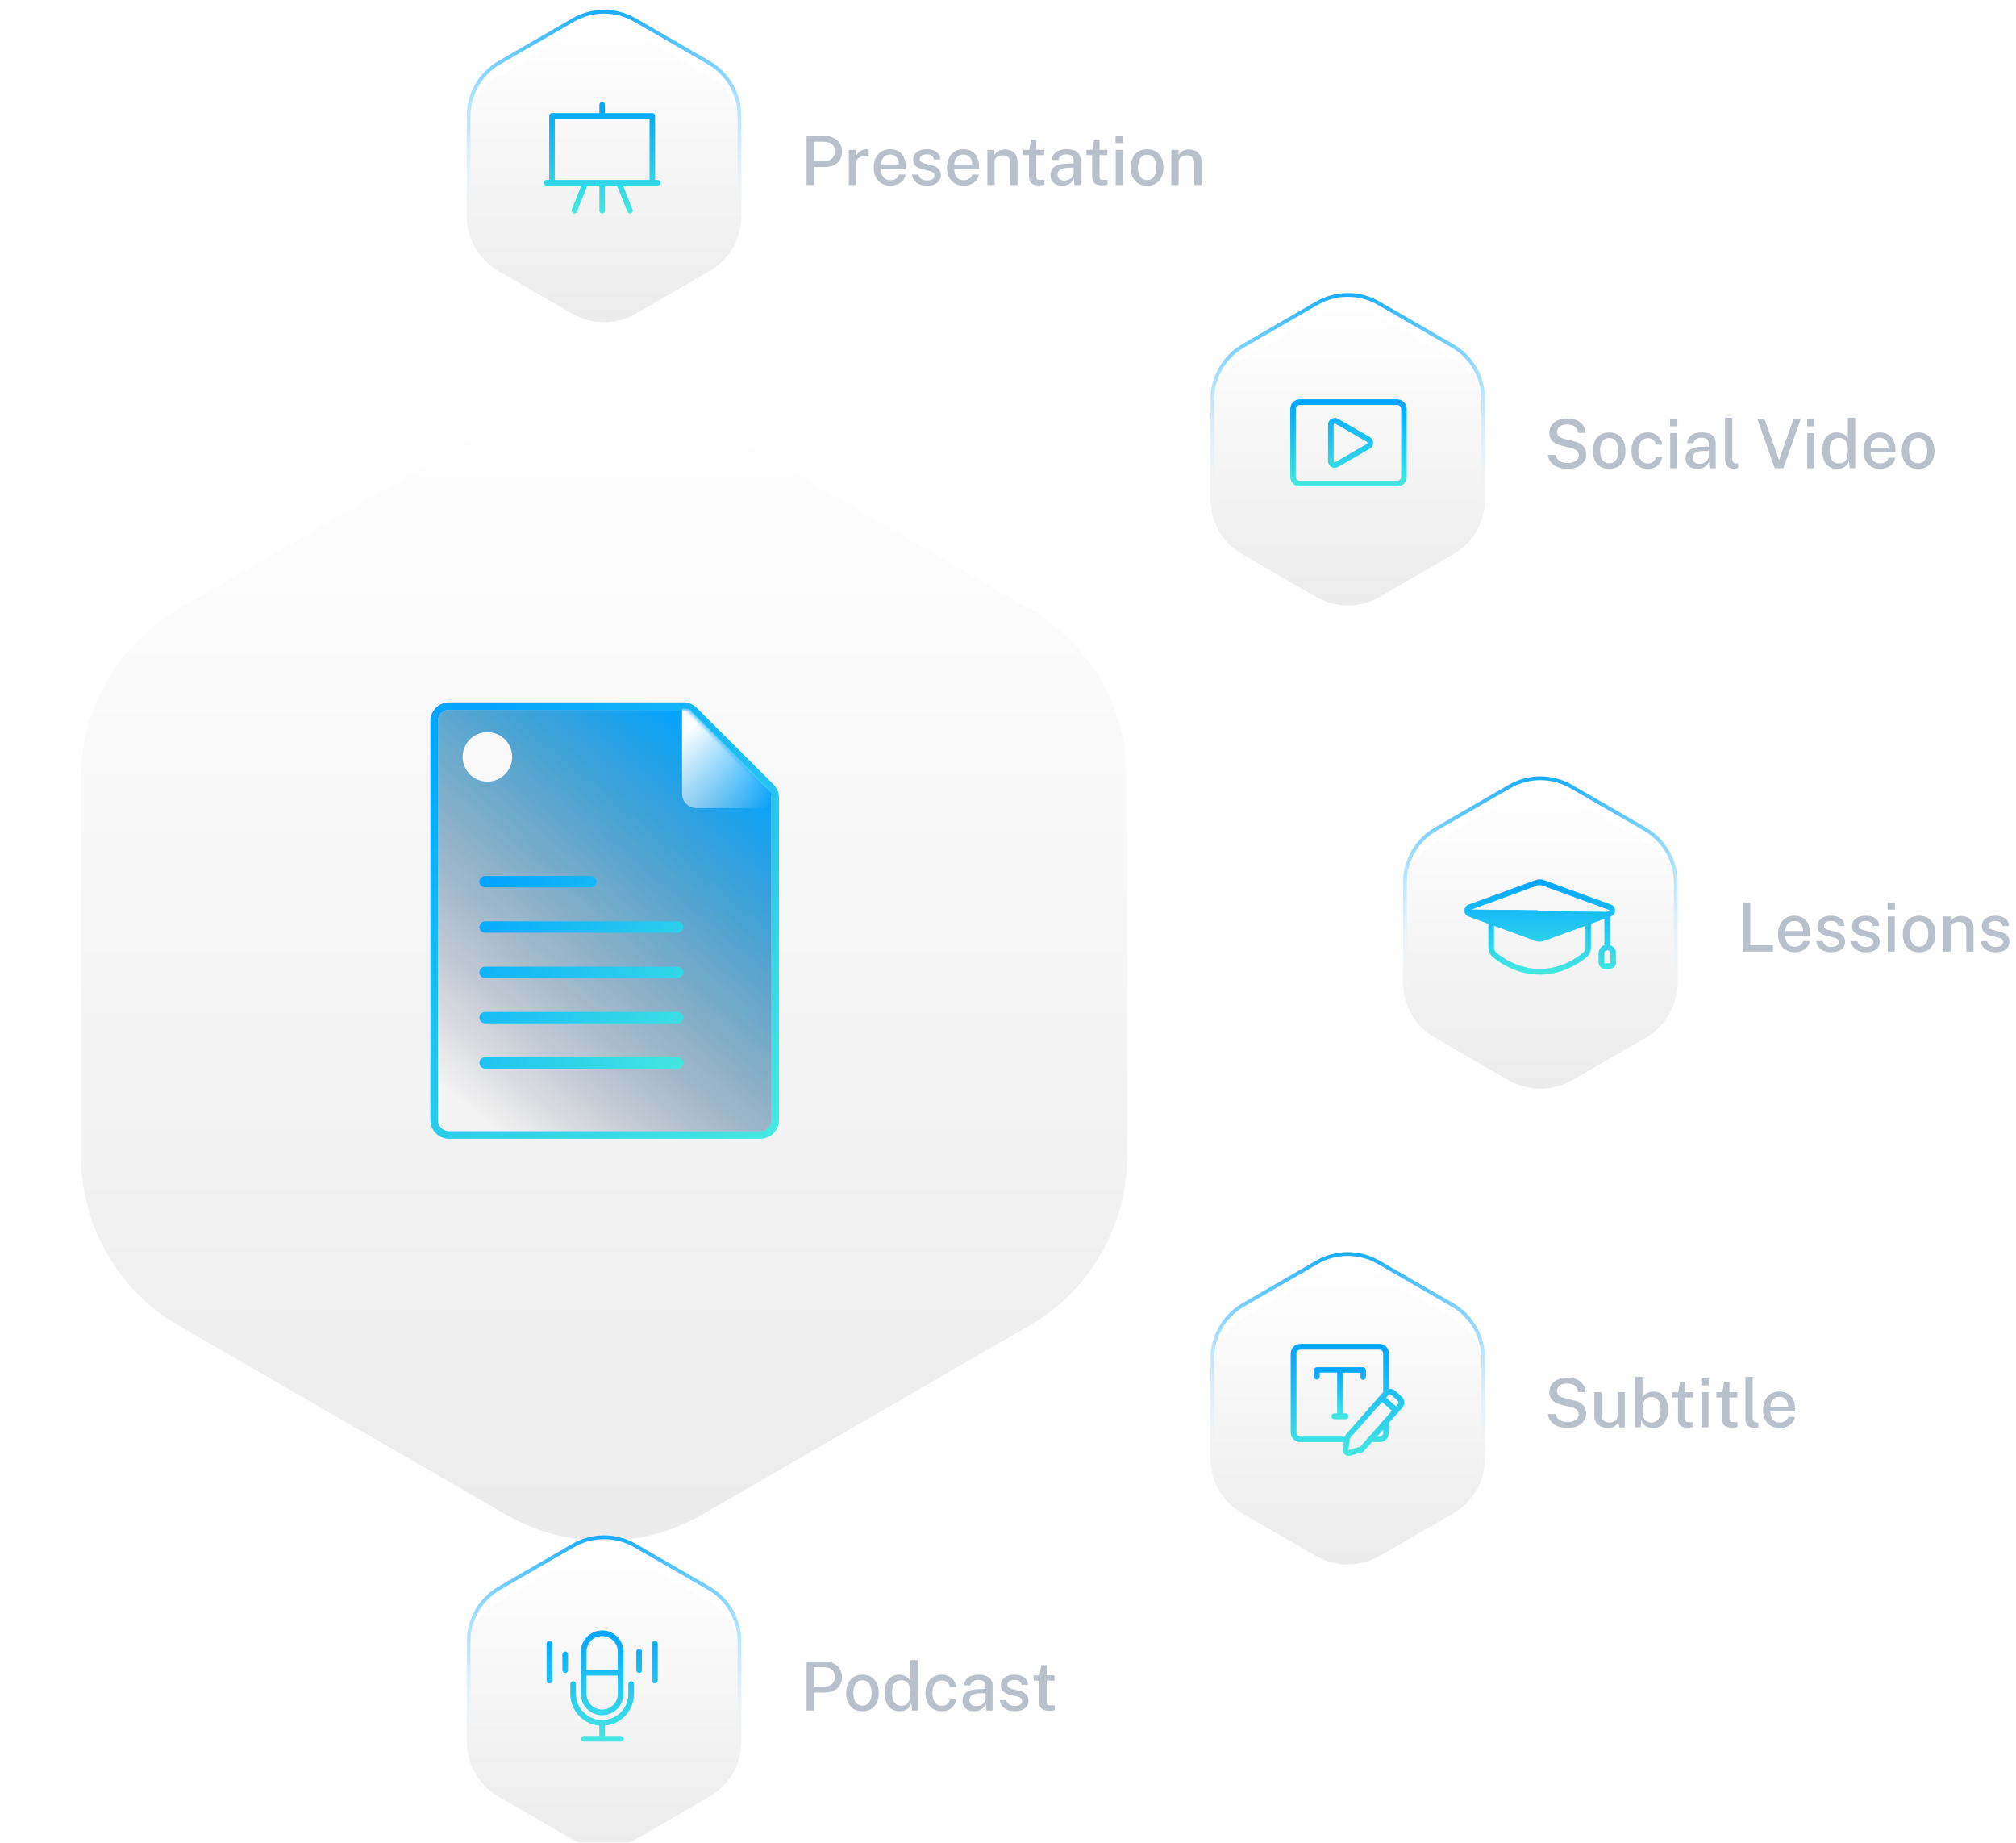 <svg width="534" height="488" viewBox="0 0 534 488" fill="none" xmlns="http://www.w3.org/2000/svg">
<g filter="url(#filter0_i_337_5424)">
<path d="M134.054 98.98C150.109 89.71 169.891 89.71 185.946 98.98L272.618 149.02C288.674 158.29 298.564 175.421 298.564 193.96V294.04C298.564 312.579 288.674 329.71 272.618 338.98L185.946 389.02C169.891 398.29 150.109 398.29 134.054 389.02L47.382 338.98C31.326 329.71 21.436 312.579 21.436 294.04V193.96C21.436 175.421 31.326 158.29 47.382 149.02L134.054 98.98Z" fill="url(#paint0_linear_337_5424)" fill-opacity="0.08"/>
</g>
<path d="M134.304 99.413C150.205 90.233 169.795 90.233 185.696 99.413L272.368 149.453C288.269 158.633 298.064 175.599 298.064 193.96V294.04C298.064 312.401 288.269 329.367 272.368 338.547L185.696 388.587C169.795 397.767 150.205 397.767 134.304 388.587L47.632 338.547C31.731 329.367 21.936 312.401 21.936 294.04V193.96C21.936 175.599 31.731 158.633 47.632 149.453L134.304 99.413Z" stroke="url(#paint1_linear_337_5424)"/>
<path d="M205.333 296.637L205.333 211.243C205.333 210.196 204.916 209.191 204.175 208.452L183.817 188.151C183.078 187.414 182.077 187 181.034 187H159.284H118.942C116.765 187 115.001 188.765 115.001 190.941V296.637C115.001 298.813 116.765 300.578 118.942 300.578H201.392C203.569 300.578 205.333 298.813 205.333 296.637Z" stroke="url(#paint2_linear_337_5424)" stroke-width="2"/>
<path fill-rule="evenodd" clip-rule="evenodd" d="M204.332 210.022L204.332 296.637C204.332 298.261 203.016 299.578 201.391 299.578H118.941C117.317 299.578 116 298.261 116 296.637V190.941C116 189.317 117.317 188 118.941 188H159.283H182.249L204.332 210.022ZM129.104 207C132.726 207 135.663 204.064 135.663 200.442C135.663 196.82 132.726 193.884 129.104 193.884C125.482 193.884 122.546 196.82 122.546 200.442C122.546 204.064 125.482 207 129.104 207Z" fill="url(#paint3_linear_337_5424)"/>
<mask id="mask0_337_5424" style="mask-type:alpha" maskUnits="userSpaceOnUse" x="116" y="188" width="89" height="112">
<path d="M204.332 296.637L204.332 210.022L182.249 188H159.283H118.941C117.317 188 116 189.317 116 190.941V296.637C116 298.261 117.317 299.578 118.941 299.578H201.391C203.016 299.578 204.332 298.261 204.332 296.637Z" fill="url(#paint4_linear_337_5424)"/>
</mask>
<g mask="url(#mask0_337_5424)">
<path d="M180.66 185.771L194.774 199.884L208.887 213.997H184.424C182.345 213.997 180.66 212.312 180.66 210.234V185.771Z" fill="url(#paint5_linear_337_5424)"/>
</g>
<path fill-rule="evenodd" clip-rule="evenodd" d="M127 233.5C127 232.672 127.672 232 128.5 232H156.5C157.328 232 158 232.672 158 233.5C158 234.328 157.328 235 156.5 235H128.5C127.672 235 127 234.328 127 233.5ZM127 245.5C127 244.672 127.672 244 128.5 244H179.5C180.328 244 181 244.672 181 245.5C181 246.328 180.328 247 179.5 247H128.5C127.672 247 127 246.328 127 245.5ZM128.5 256C127.672 256 127 256.672 127 257.5C127 258.328 127.672 259 128.5 259H179.5C180.328 259 181 258.328 181 257.5C181 256.672 180.328 256 179.5 256H128.5ZM127 269.5C127 268.672 127.672 268 128.5 268H179.5C180.328 268 181 268.672 181 269.5C181 270.328 180.328 271 179.5 271H128.5C127.672 271 127 270.328 127 269.5ZM128.5 280C127.672 280 127 280.672 127 281.5C127 282.328 127.672 283 128.5 283H179.5C180.328 283 181 282.328 181 281.5C181 280.672 180.328 280 179.5 280H128.5Z" fill="url(#paint6_linear_337_5424)"/>
<g filter="url(#filter1_i_337_5424)">
<path d="M151.568 4.868C156.786 1.856 163.214 1.856 168.432 4.868L187.941 16.131C193.159 19.144 196.373 24.712 196.373 30.737V53.263C196.373 59.288 193.159 64.856 187.941 67.868L168.432 79.131C163.214 82.144 156.786 82.144 151.568 79.131L132.059 67.868C126.841 64.856 123.627 59.288 123.627 53.263V30.737C123.627 24.712 126.841 19.144 132.059 16.131L151.568 4.868Z" fill="url(#paint7_linear_337_5424)" fill-opacity="0.08"/>
</g>
<path d="M151.818 5.301C156.881 2.378 163.119 2.378 168.182 5.301L187.691 16.564C192.754 19.488 195.873 24.89 195.873 30.737V53.263C195.873 59.109 192.754 64.512 187.691 67.435L168.182 78.698C163.119 81.622 156.881 81.622 151.818 78.698L132.309 67.435C127.246 64.512 124.127 59.109 124.127 53.263V30.737C124.127 24.89 127.246 19.488 132.309 16.564L151.818 5.301Z" stroke="url(#paint8_linear_337_5424)"/>
<path d="M213.647 49V35.986H218.156C219.086 35.986 219.917 36.145 220.649 36.463C221.387 36.781 221.966 37.249 222.386 37.867C222.812 38.485 223.025 39.244 223.025 40.144C223.025 41.008 222.83 41.746 222.44 42.358C222.056 42.964 221.516 43.429 220.82 43.753C220.13 44.071 219.329 44.23 218.417 44.23H215.609V49H213.647ZM215.6 42.655H218.363C219.191 42.655 219.866 42.418 220.388 41.944C220.91 41.464 221.171 40.828 221.171 40.036C221.171 39.232 220.901 38.617 220.361 38.191C219.821 37.759 219.131 37.543 218.291 37.543H215.6V42.655ZM224.836 49V39.694H226.681V41.602C226.837 41.146 227.053 40.765 227.329 40.459C227.611 40.147 227.938 39.913 228.31 39.757C228.682 39.595 229.075 39.514 229.489 39.514C229.615 39.514 229.735 39.523 229.849 39.541C229.963 39.553 230.053 39.577 230.119 39.613V41.467C230.041 41.431 229.939 41.407 229.813 41.395C229.693 41.383 229.588 41.374 229.498 41.368C229.09 41.338 228.718 41.359 228.382 41.431C228.046 41.503 227.755 41.623 227.509 41.791C227.269 41.959 227.083 42.178 226.951 42.448C226.825 42.718 226.762 43.036 226.762 43.402V49H224.836ZM235.9 49.18C235.018 49.18 234.241 48.991 233.569 48.613C232.897 48.229 232.372 47.683 231.994 46.975C231.622 46.267 231.436 45.424 231.436 44.446C231.436 43.48 231.607 42.628 231.949 41.89C232.291 41.146 232.786 40.564 233.434 40.144C234.082 39.724 234.862 39.514 235.774 39.514C236.668 39.514 237.424 39.706 238.042 40.09C238.66 40.474 239.128 41.014 239.446 41.71C239.764 42.4 239.923 43.216 239.923 44.158V44.797H233.371C233.365 45.355 233.455 45.856 233.641 46.3C233.827 46.738 234.103 47.086 234.469 47.344C234.841 47.596 235.303 47.722 235.854 47.722C236.413 47.722 236.893 47.596 237.295 47.344C237.703 47.092 237.97 46.717 238.096 46.219H239.878C239.77 46.855 239.515 47.395 239.113 47.839C238.711 48.283 238.228 48.619 237.664 48.847C237.1 49.069 236.512 49.18 235.9 49.18ZM233.371 43.546H238.087C238.087 43.06 238.003 42.619 237.835 42.223C237.667 41.821 237.409 41.506 237.061 41.278C236.719 41.044 236.287 40.927 235.765 40.927C235.231 40.927 234.787 41.056 234.433 41.314C234.079 41.572 233.812 41.902 233.632 42.304C233.458 42.706 233.371 43.12 233.371 43.546ZM245.528 49.18C244.88 49.18 244.271 49.078 243.701 48.874C243.137 48.67 242.663 48.349 242.279 47.911C241.901 47.473 241.664 46.912 241.568 46.228H243.287C243.365 46.582 243.512 46.876 243.728 47.11C243.95 47.338 244.214 47.509 244.52 47.623C244.832 47.731 245.165 47.785 245.519 47.785C246.107 47.785 246.584 47.68 246.95 47.47C247.316 47.254 247.499 46.924 247.499 46.48C247.499 46.162 247.4 45.907 247.202 45.715C247.004 45.523 246.695 45.382 246.275 45.292L244.421 44.851C243.653 44.671 243.038 44.386 242.576 43.996C242.114 43.6 241.88 43.048 241.874 42.34C241.874 41.794 242.009 41.308 242.279 40.882C242.555 40.456 242.963 40.123 243.503 39.883C244.049 39.637 244.721 39.514 245.519 39.514C246.569 39.514 247.412 39.748 248.048 40.216C248.69 40.684 249.02 41.362 249.038 42.25H247.373C247.313 41.824 247.118 41.491 246.788 41.251C246.464 41.005 246.035 40.882 245.501 40.882C244.949 40.882 244.496 40.993 244.142 41.215C243.788 41.431 243.611 41.764 243.611 42.214C243.611 42.52 243.74 42.763 243.998 42.943C244.262 43.117 244.649 43.261 245.159 43.375L246.923 43.816C247.379 43.936 247.754 44.095 248.048 44.293C248.342 44.485 248.573 44.698 248.741 44.932C248.909 45.166 249.026 45.409 249.092 45.661C249.164 45.913 249.2 46.15 249.2 46.372C249.2 46.96 249.05 47.464 248.75 47.884C248.456 48.298 248.036 48.619 247.49 48.847C246.944 49.069 246.29 49.18 245.528 49.18ZM255.306 49.18C254.424 49.18 253.647 48.991 252.975 48.613C252.303 48.229 251.778 47.683 251.4 46.975C251.028 46.267 250.842 45.424 250.842 44.446C250.842 43.48 251.013 42.628 251.355 41.89C251.697 41.146 252.192 40.564 252.84 40.144C253.488 39.724 254.268 39.514 255.18 39.514C256.074 39.514 256.83 39.706 257.448 40.09C258.066 40.474 258.534 41.014 258.852 41.71C259.17 42.4 259.329 43.216 259.329 44.158V44.797H252.777C252.771 45.355 252.861 45.856 253.047 46.3C253.233 46.738 253.509 47.086 253.875 47.344C254.247 47.596 254.709 47.722 255.261 47.722C255.819 47.722 256.299 47.596 256.701 47.344C257.109 47.092 257.376 46.717 257.502 46.219H259.284C259.176 46.855 258.921 47.395 258.519 47.839C258.117 48.283 257.634 48.619 257.07 48.847C256.506 49.069 255.918 49.18 255.306 49.18ZM252.777 43.546H257.493C257.493 43.06 257.409 42.619 257.241 42.223C257.073 41.821 256.815 41.506 256.467 41.278C256.125 41.044 255.693 40.927 255.171 40.927C254.637 40.927 254.193 41.056 253.839 41.314C253.485 41.572 253.218 41.902 253.038 42.304C252.864 42.706 252.777 43.12 252.777 43.546ZM261.522 49V39.694H263.403V41.035C263.553 40.783 263.754 40.546 264.006 40.324C264.264 40.102 264.579 39.922 264.951 39.784C265.329 39.646 265.764 39.577 266.256 39.577C266.838 39.577 267.375 39.694 267.867 39.928C268.365 40.156 268.764 40.516 269.064 41.008C269.364 41.494 269.514 42.124 269.514 42.898V49H267.588V43.105C267.588 42.439 267.408 41.944 267.048 41.62C266.694 41.296 266.235 41.134 265.671 41.134C265.293 41.134 264.933 41.197 264.591 41.323C264.249 41.449 263.973 41.641 263.763 41.899C263.553 42.151 263.448 42.469 263.448 42.853V49H261.522ZM275.185 49.063C274.495 49.063 273.961 48.97 273.583 48.784C273.205 48.598 272.941 48.331 272.791 47.983C272.641 47.629 272.566 47.203 272.566 46.705V41.08H271.054V39.694H272.629L273.097 36.958H274.501V39.685H276.589V41.08H274.501L274.51 46.633C274.51 46.939 274.54 47.164 274.6 47.308C274.666 47.446 274.774 47.536 274.924 47.578C275.08 47.614 275.29 47.632 275.554 47.632H276.634V48.883C276.52 48.931 276.343 48.973 276.103 49.009C275.869 49.045 275.563 49.063 275.185 49.063ZM281.351 49.18C280.751 49.18 280.217 49.072 279.749 48.856C279.287 48.64 278.924 48.328 278.66 47.92C278.396 47.512 278.264 47.02 278.264 46.444C278.264 45.412 278.627 44.641 279.353 44.131C280.085 43.621 281.255 43.351 282.863 43.321L284.393 43.276V42.601C284.393 42.067 284.234 41.647 283.916 41.341C283.598 41.035 283.106 40.885 282.44 40.891C281.948 40.891 281.507 41.005 281.117 41.233C280.727 41.461 280.472 41.836 280.352 42.358H278.687C278.723 41.74 278.9 41.221 279.218 40.801C279.542 40.375 279.986 40.054 280.55 39.838C281.114 39.622 281.774 39.514 282.53 39.514C283.382 39.514 284.081 39.631 284.627 39.865C285.173 40.093 285.578 40.429 285.842 40.873C286.112 41.317 286.247 41.857 286.247 42.493V49H284.609L284.465 47.29C284.117 48.004 283.676 48.499 283.142 48.775C282.608 49.045 282.011 49.18 281.351 49.18ZM281.954 47.839C282.248 47.839 282.539 47.788 282.827 47.686C283.115 47.578 283.376 47.434 283.61 47.254C283.844 47.068 284.03 46.861 284.168 46.633C284.312 46.405 284.387 46.171 284.393 45.931V44.392L283.133 44.419C282.491 44.425 281.945 44.491 281.495 44.617C281.051 44.743 280.709 44.938 280.469 45.202C280.235 45.466 280.118 45.817 280.118 46.255C280.118 46.753 280.289 47.143 280.631 47.425C280.979 47.701 281.42 47.839 281.954 47.839ZM291.919 49.063C291.229 49.063 290.695 48.97 290.317 48.784C289.939 48.598 289.675 48.331 289.525 47.983C289.375 47.629 289.3 47.203 289.3 46.705V41.08H287.788V39.694H289.363L289.831 36.958H291.235V39.685H293.323V41.08H291.235L291.244 46.633C291.244 46.939 291.274 47.164 291.334 47.308C291.4 47.446 291.508 47.536 291.658 47.578C291.814 47.614 292.024 47.632 292.288 47.632H293.368V48.883C293.254 48.931 293.077 48.973 292.837 49.009C292.603 49.045 292.297 49.063 291.919 49.063ZM295.528 49V39.694H297.382V49H295.528ZM295.483 37.894V35.995H297.418V37.894H295.483ZM303.851 49.18C302.981 49.18 302.222 48.994 301.574 48.622C300.926 48.244 300.422 47.698 300.062 46.984C299.702 46.27 299.522 45.406 299.522 44.392C299.522 43.414 299.693 42.559 300.035 41.827C300.377 41.095 300.869 40.528 301.511 40.126C302.159 39.718 302.942 39.514 303.86 39.514C304.736 39.514 305.495 39.706 306.137 40.09C306.779 40.468 307.277 41.023 307.631 41.755C307.985 42.481 308.162 43.36 308.162 44.392C308.162 45.334 307.997 46.165 307.667 46.885C307.337 47.605 306.851 48.169 306.209 48.577C305.573 48.979 304.787 49.18 303.851 49.18ZM303.86 47.695C304.394 47.695 304.838 47.557 305.192 47.281C305.546 46.999 305.813 46.606 305.993 46.102C306.173 45.592 306.263 45.004 306.263 44.338C306.263 43.72 306.182 43.159 306.02 42.655C305.864 42.145 305.609 41.74 305.255 41.44C304.907 41.14 304.442 40.99 303.86 40.99C303.326 40.99 302.876 41.128 302.51 41.404C302.15 41.674 301.88 42.061 301.7 42.565C301.52 43.063 301.43 43.654 301.43 44.338C301.43 44.944 301.511 45.502 301.673 46.012C301.835 46.522 302.093 46.93 302.447 47.236C302.807 47.542 303.278 47.695 303.86 47.695ZM310.266 49V39.694H312.147V41.035C312.297 40.783 312.498 40.546 312.75 40.324C313.008 40.102 313.323 39.922 313.695 39.784C314.073 39.646 314.508 39.577 315 39.577C315.582 39.577 316.119 39.694 316.611 39.928C317.109 40.156 317.508 40.516 317.808 41.008C318.108 41.494 318.258 42.124 318.258 42.898V49H316.332V43.105C316.332 42.439 316.152 41.944 315.792 41.62C315.438 41.296 314.979 41.134 314.415 41.134C314.037 41.134 313.677 41.197 313.335 41.323C312.993 41.449 312.717 41.641 312.507 41.899C312.297 42.151 312.192 42.469 312.192 42.853V49H310.266Z" fill="#B8C0CB"/>
<path d="M160.238 49.143V55.785C160.238 56.193 159.908 56.524 159.5 56.524C159.092 56.524 158.762 56.193 158.762 55.785V49.143H155.571L152.804 56.06C152.653 56.438 152.223 56.622 151.845 56.471C151.466 56.319 151.282 55.89 151.434 55.511L153.981 49.143H144.738C144.33 49.143 144 48.812 144 48.404C144 47.997 144.33 47.666 144.738 47.666H145.476V30.69C145.476 30.283 145.807 29.952 146.214 29.952H158.762V27.738C158.762 27.33 159.092 27 159.5 27C159.908 27 160.238 27.33 160.238 27.738V29.952H172.786C173.193 29.952 173.524 30.283 173.524 30.69V47.666H174.262C174.67 47.666 175 47.997 175 48.404C175 48.812 174.67 49.143 174.262 49.143H165.019L167.566 55.511C167.718 55.89 167.534 56.319 167.155 56.471C166.777 56.622 166.347 56.438 166.196 56.06L163.429 49.143H160.238ZM163.911 47.666C163.923 47.666 163.934 47.666 163.945 47.666H172.048V31.428H146.952V47.666H155.055C155.066 47.666 155.077 47.666 155.089 47.666H163.911Z" fill="url(#paint9_linear_337_5424)"/>
<g filter="url(#filter2_i_337_5424)">
<path d="M151.568 408.868C156.786 405.856 163.214 405.856 168.432 408.868L187.941 420.131C193.159 423.144 196.373 428.711 196.373 434.737V457.263C196.373 463.288 193.159 468.856 187.941 471.868L168.432 483.131C163.214 486.144 156.786 486.144 151.568 483.131L132.059 471.868C126.841 468.856 123.627 463.288 123.627 457.263V434.737C123.627 428.711 126.841 423.144 132.059 420.131L151.568 408.868Z" fill="url(#paint10_linear_337_5424)" fill-opacity="0.08"/>
</g>
<path d="M151.818 409.301C156.881 406.378 163.119 406.378 168.182 409.301L187.691 420.564C192.754 423.488 195.873 428.89 195.873 434.737V457.263C195.873 463.109 192.754 468.512 187.691 471.435L168.182 482.698C163.119 485.622 156.881 485.622 151.818 482.698L132.309 471.435C127.246 468.512 124.127 463.109 124.127 457.263V434.737C124.127 428.89 127.246 423.488 132.309 420.564L151.818 409.301Z" stroke="url(#paint11_linear_337_5424)"/>
<path d="M159.5 454.122C162.548 454.122 165.026 451.645 165.026 448.596V437.415C165.026 434.367 162.548 431.89 159.5 431.89C156.452 431.89 153.974 434.367 153.974 437.415V448.596C153.974 451.645 156.452 454.122 159.5 454.122ZM159.5 433.158C161.847 433.158 163.758 435.069 163.758 437.415V442.372H155.243V437.415C155.243 435.069 157.153 433.158 159.5 433.158ZM155.243 443.64H163.758V448.596C163.758 450.943 161.847 452.854 159.5 452.854C157.153 452.854 155.243 450.943 155.243 448.596V443.64ZM167.821 448.596V445.983C167.821 445.632 167.537 445.348 167.187 445.348C166.837 445.348 166.553 445.632 166.553 445.983V448.596C166.553 452.484 163.388 455.649 159.5 455.649C155.612 455.649 152.447 452.484 152.447 448.596V445.983C152.447 445.632 152.163 445.348 151.813 445.348C151.463 445.348 151.179 445.632 151.179 445.983V448.596C151.179 452.974 154.573 456.565 158.866 456.892V459.842H154.608C154.258 459.842 153.974 460.126 153.974 460.476C153.974 460.826 154.258 461.11 154.608 461.11H164.392C164.742 461.11 165.026 460.826 165.026 460.476C165.026 460.126 164.742 459.842 164.392 459.842H160.134V456.892C164.427 456.566 167.821 452.969 167.821 448.596ZM174.11 445.102V435.319C174.11 434.969 173.826 434.685 173.476 434.685C173.126 434.685 172.842 434.969 172.842 435.319V445.102C172.842 445.452 173.126 445.736 173.476 445.736C173.826 445.736 174.11 445.452 174.11 445.102ZM169.917 442.307V437.415C169.917 437.065 169.633 436.781 169.283 436.781C168.933 436.781 168.649 437.065 168.649 437.415V442.307C168.649 442.657 168.933 442.941 169.283 442.941C169.633 442.941 169.917 442.657 169.917 442.307ZM146.158 445.102V435.319C146.158 434.969 145.874 434.685 145.524 434.685C145.174 434.685 144.89 434.969 144.89 435.319V445.102C144.89 445.452 145.174 445.736 145.524 445.736C145.874 445.736 146.158 445.452 146.158 445.102ZM150.351 442.307V438.114C150.351 437.764 150.067 437.48 149.717 437.48C149.367 437.48 149.083 437.764 149.083 438.114V442.307C149.083 442.657 149.367 442.941 149.717 442.941C150.067 442.941 150.351 442.657 150.351 442.307Z" fill="url(#paint12_linear_337_5424)" stroke="url(#paint13_linear_337_5424)" stroke-width="0.22"/>
<path d="M213.647 453V439.986H218.156C219.086 439.986 219.917 440.145 220.649 440.463C221.387 440.781 221.966 441.249 222.386 441.867C222.812 442.485 223.025 443.244 223.025 444.144C223.025 445.008 222.83 445.746 222.44 446.358C222.056 446.964 221.516 447.429 220.82 447.753C220.13 448.071 219.329 448.23 218.417 448.23H215.609V453H213.647ZM215.6 446.655H218.363C219.191 446.655 219.866 446.418 220.388 445.944C220.91 445.464 221.171 444.828 221.171 444.036C221.171 443.232 220.901 442.617 220.361 442.191C219.821 441.759 219.131 441.543 218.291 441.543H215.6V446.655ZM228.459 453.18C227.589 453.18 226.83 452.994 226.182 452.622C225.534 452.244 225.03 451.698 224.67 450.984C224.31 450.27 224.13 449.406 224.13 448.392C224.13 447.414 224.301 446.559 224.643 445.827C224.985 445.095 225.477 444.528 226.119 444.126C226.767 443.718 227.55 443.514 228.468 443.514C229.344 443.514 230.103 443.706 230.745 444.09C231.387 444.468 231.885 445.023 232.239 445.755C232.593 446.481 232.77 447.36 232.77 448.392C232.77 449.334 232.605 450.165 232.275 450.885C231.945 451.605 231.459 452.169 230.817 452.577C230.181 452.979 229.395 453.18 228.459 453.18ZM228.468 451.695C229.002 451.695 229.446 451.557 229.8 451.281C230.154 450.999 230.421 450.606 230.601 450.102C230.781 449.592 230.871 449.004 230.871 448.338C230.871 447.72 230.79 447.159 230.628 446.655C230.472 446.145 230.217 445.74 229.863 445.44C229.515 445.14 229.05 444.99 228.468 444.99C227.934 444.99 227.484 445.128 227.118 445.404C226.758 445.674 226.488 446.061 226.308 446.565C226.128 447.063 226.038 447.654 226.038 448.338C226.038 448.944 226.119 449.502 226.281 450.012C226.443 450.522 226.701 450.93 227.055 451.236C227.415 451.542 227.886 451.695 228.468 451.695ZM238.302 453.18C237.084 453.18 236.121 452.763 235.413 451.929C234.711 451.089 234.36 449.88 234.36 448.302C234.36 447.336 234.501 446.496 234.783 445.782C235.071 445.062 235.494 444.504 236.052 444.108C236.61 443.712 237.306 443.514 238.14 443.514C238.554 443.514 238.926 443.565 239.256 443.667C239.586 443.769 239.874 443.901 240.12 444.063C240.366 444.225 240.573 444.399 240.741 444.585C240.909 444.771 241.035 444.945 241.119 445.107V439.626H243.063V453H241.614L241.398 451.092C241.332 451.296 241.23 451.518 241.092 451.758C240.96 451.998 240.774 452.226 240.534 452.442C240.3 452.658 240 452.835 239.634 452.973C239.268 453.111 238.824 453.18 238.302 453.18ZM238.671 451.731C239.535 451.731 240.159 451.461 240.543 450.921C240.927 450.375 241.119 449.481 241.119 448.239C241.113 447.537 241.026 446.943 240.858 446.457C240.696 445.971 240.438 445.605 240.084 445.359C239.736 445.107 239.277 444.981 238.707 444.981C237.993 444.981 237.408 445.239 236.952 445.755C236.502 446.265 236.277 447.093 236.277 448.239C236.277 449.367 236.481 450.231 236.889 450.831C237.303 451.431 237.897 451.731 238.671 451.731ZM249.491 453.18C248.651 453.18 247.904 452.997 247.25 452.631C246.596 452.259 246.083 451.716 245.711 451.002C245.339 450.282 245.153 449.409 245.153 448.383C245.153 447.417 245.324 446.568 245.666 445.836C246.014 445.104 246.512 444.534 247.16 444.126C247.808 443.718 248.585 443.514 249.491 443.514C250.193 443.514 250.814 443.652 251.354 443.928C251.894 444.198 252.332 444.576 252.668 445.062C253.01 445.548 253.217 446.115 253.289 446.763H251.615C251.567 446.457 251.453 446.172 251.273 445.908C251.093 445.644 250.856 445.434 250.562 445.278C250.268 445.116 249.917 445.035 249.509 445.035C248.759 445.035 248.15 445.308 247.682 445.854C247.214 446.4 246.98 447.237 246.98 448.365C246.98 449.397 247.199 450.219 247.637 450.831C248.075 451.443 248.708 451.749 249.536 451.749C249.944 451.749 250.295 451.665 250.589 451.497C250.883 451.329 251.117 451.113 251.291 450.849C251.471 450.585 251.585 450.312 251.633 450.03H253.271C253.199 450.654 252.992 451.203 252.65 451.677C252.314 452.151 251.876 452.52 251.336 452.784C250.796 453.048 250.181 453.18 249.491 453.18ZM258.024 453.18C257.424 453.18 256.89 453.072 256.422 452.856C255.96 452.64 255.597 452.328 255.333 451.92C255.069 451.512 254.937 451.02 254.937 450.444C254.937 449.412 255.3 448.641 256.026 448.131C256.758 447.621 257.928 447.351 259.536 447.321L261.066 447.276V446.601C261.066 446.067 260.907 445.647 260.589 445.341C260.271 445.035 259.779 444.885 259.113 444.891C258.621 444.891 258.18 445.005 257.79 445.233C257.4 445.461 257.145 445.836 257.025 446.358H255.36C255.396 445.74 255.573 445.221 255.891 444.801C256.215 444.375 256.659 444.054 257.223 443.838C257.787 443.622 258.447 443.514 259.203 443.514C260.055 443.514 260.754 443.631 261.3 443.865C261.846 444.093 262.251 444.429 262.515 444.873C262.785 445.317 262.92 445.857 262.92 446.493V453H261.282L261.138 451.29C260.79 452.004 260.349 452.499 259.815 452.775C259.281 453.045 258.684 453.18 258.024 453.18ZM258.627 451.839C258.921 451.839 259.212 451.788 259.5 451.686C259.788 451.578 260.049 451.434 260.283 451.254C260.517 451.068 260.703 450.861 260.841 450.633C260.985 450.405 261.06 450.171 261.066 449.931V448.392L259.806 448.419C259.164 448.425 258.618 448.491 258.168 448.617C257.724 448.743 257.382 448.938 257.142 449.202C256.908 449.466 256.791 449.817 256.791 450.255C256.791 450.753 256.962 451.143 257.304 451.425C257.652 451.701 258.093 451.839 258.627 451.839ZM268.766 453.18C268.118 453.18 267.509 453.078 266.939 452.874C266.375 452.67 265.901 452.349 265.517 451.911C265.139 451.473 264.902 450.912 264.806 450.228H266.525C266.603 450.582 266.75 450.876 266.966 451.11C267.188 451.338 267.452 451.509 267.758 451.623C268.07 451.731 268.403 451.785 268.757 451.785C269.345 451.785 269.822 451.68 270.188 451.47C270.554 451.254 270.737 450.924 270.737 450.48C270.737 450.162 270.638 449.907 270.44 449.715C270.242 449.523 269.933 449.382 269.513 449.292L267.659 448.851C266.891 448.671 266.276 448.386 265.814 447.996C265.352 447.6 265.118 447.048 265.112 446.34C265.112 445.794 265.247 445.308 265.517 444.882C265.793 444.456 266.201 444.123 266.741 443.883C267.287 443.637 267.959 443.514 268.757 443.514C269.807 443.514 270.65 443.748 271.286 444.216C271.928 444.684 272.258 445.362 272.276 446.25H270.611C270.551 445.824 270.356 445.491 270.026 445.251C269.702 445.005 269.273 444.882 268.739 444.882C268.187 444.882 267.734 444.993 267.38 445.215C267.026 445.431 266.849 445.764 266.849 446.214C266.849 446.52 266.978 446.763 267.236 446.943C267.5 447.117 267.887 447.261 268.397 447.375L270.161 447.816C270.617 447.936 270.992 448.095 271.286 448.293C271.58 448.485 271.811 448.698 271.979 448.932C272.147 449.166 272.264 449.409 272.33 449.661C272.402 449.913 272.438 450.15 272.438 450.372C272.438 450.96 272.288 451.464 271.988 451.884C271.694 452.298 271.274 452.619 270.728 452.847C270.182 453.069 269.528 453.18 268.766 453.18ZM277.927 453.063C277.237 453.063 276.703 452.97 276.325 452.784C275.947 452.598 275.683 452.331 275.533 451.983C275.383 451.629 275.308 451.203 275.308 450.705V445.08H273.796V443.694H275.371L275.839 440.958H277.243V443.685H279.331V445.08H277.243L277.252 450.633C277.252 450.939 277.282 451.164 277.342 451.308C277.408 451.446 277.516 451.536 277.666 451.578C277.822 451.614 278.032 451.632 278.296 451.632H279.376V452.883C279.262 452.931 279.085 452.973 278.845 453.009C278.611 453.045 278.305 453.063 277.927 453.063Z" fill="#B8C0CB"/>
<g filter="url(#filter3_i_337_5424)">
<path d="M348.568 79.868C353.786 76.856 360.214 76.856 365.432 79.868L384.941 91.131C390.159 94.144 393.373 99.712 393.373 105.737V128.263C393.373 134.288 390.159 139.856 384.941 142.868L365.432 154.131C360.214 157.144 353.786 157.144 348.568 154.131L329.059 142.868C323.841 139.856 320.627 134.288 320.627 128.263V105.737C320.627 99.712 323.841 94.144 329.059 91.131L348.568 79.868Z" fill="url(#paint14_linear_337_5424)" fill-opacity="0.08"/>
</g>
<path d="M348.818 80.301C353.881 77.378 360.119 77.378 365.182 80.301L384.691 91.564C389.754 94.488 392.873 99.89 392.873 105.737V128.263C392.873 134.109 389.754 139.512 384.691 142.435L365.182 153.698C360.119 156.622 353.881 156.622 348.818 153.698L329.309 142.435C324.246 139.512 321.127 134.109 321.127 128.263V105.737C321.127 99.89 324.246 94.488 329.309 91.564L348.818 80.301Z" stroke="url(#paint15_linear_337_5424)"/>
<mask id="path-18-outside-1_337_5424" maskUnits="userSpaceOnUse" x="341" y="105" width="32" height="24" fill="black">
<rect fill="white" x="341" y="105" width="32" height="24"/>
<path fill-rule="evenodd" clip-rule="evenodd" d="M344.29 106H370.09C370.697 106 371.28 106.241 371.709 106.67C372.139 107.1 372.38 107.682 372.38 108.29V126.29C372.38 126.897 372.139 127.48 371.709 127.909C371.28 128.338 370.697 128.58 370.09 128.58H344.29C343.683 128.58 343.1 128.338 342.671 127.909C342.241 127.48 342 126.897 342 126.29V108.29C342 107.682 342.241 107.1 342.671 106.67C343.1 106.241 343.683 106 344.29 106ZM371.002 127.202C371.244 126.96 371.38 126.632 371.38 126.29V108.29C371.38 108.12 371.347 107.953 371.282 107.796C371.217 107.64 371.122 107.497 371.002 107.378C370.882 107.258 370.74 107.163 370.584 107.098C370.427 107.033 370.259 107 370.09 107H344.29C343.948 107 343.62 107.136 343.378 107.378C343.136 107.62 343 107.948 343 108.29V126.29C343 126.632 343.136 126.96 343.378 127.202C343.62 127.444 343.948 127.58 344.29 127.58H370.09C370.432 127.58 370.76 127.444 371.002 127.202ZM354.32 111.12L362.7 115.95V115.96C362.935 116.095 363.13 116.29 363.265 116.524C363.401 116.758 363.472 117.024 363.472 117.295C363.472 117.566 363.401 117.832 363.265 118.066C363.13 118.301 362.935 118.495 362.7 118.63L354.32 123.46C354.087 123.597 353.821 123.67 353.55 123.67C353.279 123.67 353.013 123.597 352.78 123.46C352.544 123.325 352.349 123.13 352.213 122.895C352.078 122.659 352.008 122.392 352.01 122.12V112.45C352.011 112.18 352.082 111.915 352.218 111.681C352.353 111.448 352.548 111.254 352.782 111.119C353.016 110.984 353.281 110.914 353.551 110.914C353.821 110.914 354.086 110.985 354.32 111.12ZM353.82 122.59L362.2 117.75L362.19 117.76C362.273 117.713 362.342 117.645 362.391 117.562C362.439 117.48 362.464 117.386 362.464 117.29C362.464 117.195 362.439 117.101 362.391 117.018C362.342 116.936 362.273 116.867 362.19 116.82L353.82 111.98C353.738 111.933 353.645 111.909 353.55 111.91C353.456 111.91 353.363 111.934 353.28 111.98C353.197 112.027 353.128 112.095 353.08 112.178C353.033 112.261 353.009 112.355 353.01 112.45V122.12C353.01 122.215 353.034 122.309 353.081 122.391C353.129 122.473 353.197 122.542 353.279 122.59C353.361 122.637 353.454 122.662 353.549 122.662C353.644 122.663 353.738 122.638 353.82 122.59Z"/>
</mask>
<path fill-rule="evenodd" clip-rule="evenodd" d="M344.29 106H370.09C370.697 106 371.28 106.241 371.709 106.67C372.139 107.1 372.38 107.682 372.38 108.29V126.29C372.38 126.897 372.139 127.48 371.709 127.909C371.28 128.338 370.697 128.58 370.09 128.58H344.29C343.683 128.58 343.1 128.338 342.671 127.909C342.241 127.48 342 126.897 342 126.29V108.29C342 107.682 342.241 107.1 342.671 106.67C343.1 106.241 343.683 106 344.29 106ZM371.002 127.202C371.244 126.96 371.38 126.632 371.38 126.29V108.29C371.38 108.12 371.347 107.953 371.282 107.796C371.217 107.64 371.122 107.497 371.002 107.378C370.882 107.258 370.74 107.163 370.584 107.098C370.427 107.033 370.259 107 370.09 107H344.29C343.948 107 343.62 107.136 343.378 107.378C343.136 107.62 343 107.948 343 108.29V126.29C343 126.632 343.136 126.96 343.378 127.202C343.62 127.444 343.948 127.58 344.29 127.58H370.09C370.432 127.58 370.76 127.444 371.002 127.202ZM354.32 111.12L362.7 115.95V115.96C362.935 116.095 363.13 116.29 363.265 116.524C363.401 116.758 363.472 117.024 363.472 117.295C363.472 117.566 363.401 117.832 363.265 118.066C363.13 118.301 362.935 118.495 362.7 118.63L354.32 123.46C354.087 123.597 353.821 123.67 353.55 123.67C353.279 123.67 353.013 123.597 352.78 123.46C352.544 123.325 352.349 123.13 352.213 122.895C352.078 122.659 352.008 122.392 352.01 122.12V112.45C352.011 112.18 352.082 111.915 352.218 111.681C352.353 111.448 352.548 111.254 352.782 111.119C353.016 110.984 353.281 110.914 353.551 110.914C353.821 110.914 354.086 110.985 354.32 111.12ZM353.82 122.59L362.2 117.75L362.19 117.76C362.273 117.713 362.342 117.645 362.391 117.562C362.439 117.48 362.464 117.386 362.464 117.29C362.464 117.195 362.439 117.101 362.391 117.018C362.342 116.936 362.273 116.867 362.19 116.82L353.82 111.98C353.738 111.933 353.645 111.909 353.55 111.91C353.456 111.91 353.363 111.934 353.28 111.98C353.197 112.027 353.128 112.095 353.08 112.178C353.033 112.261 353.009 112.355 353.01 112.45V122.12C353.01 122.215 353.034 122.309 353.081 122.391C353.129 122.473 353.197 122.542 353.279 122.59C353.361 122.637 353.454 122.662 353.549 122.662C353.644 122.663 353.738 122.638 353.82 122.59Z" fill="url(#paint16_linear_337_5424)"/>
<path d="M371.709 106.67L371.879 106.501L371.709 106.67ZM342.671 106.67L342.501 106.501L342.671 106.67ZM362.7 115.95H362.94V115.811L362.82 115.742L362.7 115.95ZM354.32 111.12L354.2 111.328L354.2 111.328L354.32 111.12ZM362.7 115.96H362.46V116.099L362.58 116.168L362.7 115.96ZM363.265 116.524L363.058 116.644V116.644L363.265 116.524ZM363.265 118.066L363.473 118.186V118.186L363.265 118.066ZM362.7 118.63L362.58 118.422L362.58 118.422L362.7 118.63ZM354.32 123.46L354.2 123.252L354.198 123.253L354.32 123.46ZM352.78 123.46L352.902 123.253L352.899 123.252L352.78 123.46ZM352.213 122.895L352.421 122.775L352.213 122.895ZM352.01 122.12L352.25 122.122V122.12H352.01ZM352.01 112.45L351.77 112.45V112.45H352.01ZM353.551 110.914L353.551 111.154L353.551 110.914ZM362.2 117.75L362.37 117.92L362.08 117.542L362.2 117.75ZM353.82 122.59L353.94 122.798L353.94 122.798L353.82 122.59ZM362.19 117.76L362.02 117.59L362.308 117.969L362.19 117.76ZM362.391 117.562L362.598 117.683V117.683L362.391 117.562ZM362.391 117.018L362.183 117.139V117.139L362.391 117.018ZM362.19 116.82L362.07 117.028L362.072 117.029L362.19 116.82ZM353.82 111.98L353.94 111.772L353.939 111.772L353.82 111.98ZM353.55 111.91L353.55 112.15L353.553 112.15L353.55 111.91ZM353.28 111.98L353.164 111.77L353.162 111.771L353.28 111.98ZM353.08 112.178L352.872 112.058V112.058L353.08 112.178ZM353.01 112.45H353.25L353.25 112.446L353.01 112.45ZM353.01 122.12L353.25 122.121V122.12H353.01ZM353.081 122.391L352.873 122.51L352.873 122.51L353.081 122.391ZM353.279 122.59L353.159 122.797L353.159 122.797L353.279 122.59ZM353.549 122.662L353.549 122.902H353.549L353.549 122.662ZM370.09 105.76H344.29V106.24H370.09V105.76ZM371.879 106.501C371.405 106.026 370.761 105.76 370.09 105.76V106.24C370.634 106.24 371.155 106.456 371.54 106.84L371.879 106.501ZM372.62 108.29C372.62 107.619 372.353 106.975 371.879 106.501L371.54 106.84C371.924 107.225 372.14 107.746 372.14 108.29H372.62ZM372.62 126.29V108.29H372.14V126.29H372.62ZM371.879 128.079C372.353 127.604 372.62 126.961 372.62 126.29H372.14C372.14 126.833 371.924 127.355 371.54 127.739L371.879 128.079ZM370.09 128.82C370.761 128.82 371.405 128.553 371.879 128.079L371.54 127.739C371.155 128.124 370.634 128.34 370.09 128.34V128.82ZM344.29 128.82H370.09V128.34H344.29V128.82ZM342.501 128.079C342.975 128.553 343.619 128.82 344.29 128.82V128.34C343.746 128.34 343.225 128.124 342.84 127.739L342.501 128.079ZM341.76 126.29C341.76 126.961 342.027 127.604 342.501 128.079L342.84 127.739C342.456 127.355 342.24 126.833 342.24 126.29H341.76ZM341.76 108.29V126.29H342.24V108.29H341.76ZM342.501 106.501C342.027 106.975 341.76 107.619 341.76 108.29H342.24C342.24 107.746 342.456 107.225 342.84 106.84L342.501 106.501ZM344.29 105.76C343.619 105.76 342.975 106.026 342.501 106.501L342.84 106.84C343.225 106.456 343.746 106.24 344.29 106.24V105.76ZM371.14 126.29C371.14 126.568 371.029 126.835 370.832 127.032L371.172 127.372C371.459 127.085 371.62 126.696 371.62 126.29H371.14ZM371.14 108.29V126.29H371.62V108.29H371.14ZM371.06 107.888C371.113 108.015 371.14 108.152 371.14 108.29H371.62C371.62 108.089 371.58 107.89 371.504 107.704L371.06 107.888ZM370.832 107.547C370.93 107.645 371.007 107.761 371.06 107.888L371.504 107.704C371.427 107.519 371.314 107.35 371.172 107.208L370.832 107.547ZM370.492 107.32C370.619 107.372 370.735 107.45 370.832 107.547L371.172 107.208C371.03 107.066 370.861 106.953 370.676 106.876L370.492 107.32ZM370.09 107.24C370.228 107.24 370.364 107.267 370.492 107.32L370.676 106.876C370.49 106.799 370.291 106.76 370.09 106.76V107.24ZM344.29 107.24H370.09V106.76H344.29V107.24ZM343.548 107.547C343.744 107.35 344.012 107.24 344.29 107.24V106.76C343.884 106.76 343.495 106.921 343.208 107.208L343.548 107.547ZM343.24 108.29C343.24 108.011 343.351 107.744 343.548 107.547L343.208 107.208C342.921 107.495 342.76 107.884 342.76 108.29H343.24ZM343.24 126.29V108.29H342.76V126.29H343.24ZM343.548 127.032C343.351 126.835 343.24 126.568 343.24 126.29H342.76C342.76 126.696 342.921 127.085 343.208 127.372L343.548 127.032ZM344.29 127.34C344.012 127.34 343.744 127.229 343.548 127.032L343.208 127.372C343.495 127.659 343.884 127.82 344.29 127.82V127.34ZM370.09 127.34H344.29V127.82H370.09V127.34ZM370.832 127.032C370.636 127.229 370.368 127.34 370.09 127.34V127.82C370.496 127.82 370.885 127.659 371.172 127.372L370.832 127.032ZM362.82 115.742L354.44 110.912L354.2 111.328L362.58 116.158L362.82 115.742ZM362.94 115.96V115.95H362.46V115.96H362.94ZM363.473 116.404C363.316 116.133 363.091 115.908 362.82 115.752L362.58 116.168C362.779 116.282 362.943 116.446 363.058 116.644L363.473 116.404ZM363.712 117.295C363.712 116.982 363.63 116.675 363.473 116.404L363.058 116.644C363.172 116.842 363.232 117.067 363.232 117.295H363.712ZM363.473 118.186C363.63 117.916 363.712 117.608 363.712 117.295H363.232C363.232 117.524 363.172 117.748 363.058 117.946L363.473 118.186ZM362.82 118.838C363.091 118.682 363.316 118.457 363.473 118.186L363.058 117.946C362.943 118.144 362.779 118.308 362.58 118.422L362.82 118.838ZM354.44 123.668L362.82 118.838L362.58 118.422L354.2 123.252L354.44 123.668ZM353.55 123.91C353.863 123.91 354.171 123.826 354.442 123.667L354.198 123.253C354.002 123.369 353.778 123.43 353.55 123.43V123.91ZM352.658 123.667C352.929 123.826 353.237 123.91 353.55 123.91V123.43C353.322 123.43 353.098 123.369 352.902 123.253L352.658 123.667ZM352.005 123.014C352.162 123.287 352.388 123.512 352.661 123.668L352.899 123.252C352.7 123.138 352.536 122.973 352.421 122.775L352.005 123.014ZM351.77 122.118C351.768 122.432 351.849 122.742 352.005 123.014L352.421 122.775C352.307 122.576 352.248 122.351 352.25 122.122L351.77 122.118ZM351.77 112.45V122.12H352.25V112.45H351.77ZM352.01 111.561C351.854 111.831 351.771 112.137 351.77 112.45L352.25 112.451C352.251 112.223 352.311 111.999 352.425 111.802L352.01 111.561ZM352.662 110.911C352.391 111.067 352.167 111.291 352.01 111.561L352.425 111.802C352.54 111.605 352.704 111.441 352.901 111.327L352.662 110.911ZM353.551 110.674C353.239 110.674 352.932 110.756 352.662 110.911L352.901 111.327C353.099 111.213 353.323 111.154 353.551 111.154L353.551 110.674ZM354.44 110.912C354.17 110.756 353.863 110.674 353.551 110.674L353.551 111.154C353.779 111.154 354.003 111.214 354.2 111.328L354.44 110.912ZM362.08 117.542L353.7 122.382L353.94 122.798L362.32 117.958L362.08 117.542ZM362.36 117.93L362.37 117.92L362.03 117.58L362.02 117.59L362.36 117.93ZM362.183 117.441C362.156 117.487 362.118 117.525 362.072 117.551L362.308 117.969C362.428 117.901 362.528 117.802 362.598 117.683L362.183 117.441ZM362.224 117.29C362.224 117.343 362.21 117.395 362.183 117.441L362.598 117.683C362.667 117.564 362.704 117.428 362.704 117.29H362.224ZM362.183 117.139C362.21 117.185 362.224 117.237 362.224 117.29H362.704C362.704 117.152 362.667 117.016 362.598 116.897L362.183 117.139ZM362.072 117.029C362.118 117.055 362.156 117.093 362.183 117.139L362.598 116.897C362.528 116.778 362.428 116.679 362.308 116.611L362.072 117.029ZM353.7 112.188L362.07 117.028L362.31 116.612L353.94 111.772L353.7 112.188ZM353.553 112.15C353.605 112.149 353.656 112.163 353.701 112.188L353.939 111.772C353.82 111.704 353.684 111.668 353.547 111.67L353.553 112.15ZM353.396 112.19C353.443 112.164 353.496 112.15 353.55 112.15L353.55 111.67C353.415 111.67 353.282 111.705 353.164 111.77L353.396 112.19ZM353.288 112.298C353.314 112.252 353.352 112.215 353.398 112.189L353.162 111.771C353.042 111.839 352.941 111.938 352.872 112.058L353.288 112.298ZM353.25 112.446C353.249 112.394 353.262 112.343 353.288 112.298L352.872 112.058C352.803 112.179 352.768 112.315 352.77 112.454L353.25 112.446ZM353.25 122.12V112.45H352.77V122.12H353.25ZM353.29 122.272C353.263 122.226 353.25 122.174 353.25 122.121L352.77 122.119C352.769 122.256 352.805 122.391 352.873 122.51L353.29 122.272ZM353.399 122.382C353.354 122.355 353.316 122.317 353.29 122.272L352.873 122.51C352.941 122.629 353.04 122.728 353.159 122.797L353.399 122.382ZM353.55 122.422C353.497 122.422 353.445 122.408 353.399 122.382L353.159 122.797C353.277 122.866 353.412 122.902 353.549 122.902L353.55 122.422ZM353.7 122.382C353.654 122.409 353.602 122.423 353.55 122.422L353.549 122.902C353.686 122.903 353.821 122.867 353.94 122.798L353.7 122.382Z" fill="url(#paint17_linear_337_5424)" mask="url(#path-18-outside-1_337_5424)"/>
<path d="M415.183 124.18C414.547 124.18 413.935 124.102 413.347 123.946C412.765 123.79 412.234 123.559 411.754 123.253C411.28 122.941 410.887 122.554 410.575 122.092C410.269 121.63 410.077 121.09 409.999 120.472H412.006C412.108 120.94 412.309 121.333 412.609 121.651C412.915 121.969 413.296 122.209 413.752 122.371C414.214 122.533 414.724 122.614 415.282 122.614C415.798 122.614 416.275 122.533 416.713 122.371C417.151 122.209 417.505 121.975 417.775 121.669C418.045 121.363 418.18 120.988 418.18 120.544C418.18 120.046 418.012 119.653 417.676 119.365C417.346 119.071 416.848 118.837 416.182 118.663L413.572 118.015C412.942 117.865 412.387 117.652 411.907 117.376C411.427 117.094 411.055 116.725 410.791 116.269C410.527 115.807 410.395 115.237 410.395 114.559C410.395 113.803 410.602 113.146 411.016 112.588C411.436 112.024 412.003 111.589 412.717 111.283C413.437 110.977 414.25 110.824 415.156 110.824C416.194 110.824 417.067 111.001 417.775 111.355C418.489 111.709 419.029 112.177 419.395 112.759C419.767 113.335 419.956 113.962 419.962 114.64H418C417.946 114.088 417.781 113.65 417.505 113.326C417.235 112.996 416.89 112.759 416.47 112.615C416.056 112.471 415.597 112.399 415.093 112.399C414.205 112.399 413.536 112.597 413.086 112.993C412.642 113.383 412.42 113.848 412.42 114.388C412.42 114.886 412.582 115.279 412.906 115.567C413.236 115.855 413.722 116.077 414.364 116.233L416.884 116.854C417.676 117.028 418.309 117.289 418.783 117.637C419.263 117.979 419.608 118.384 419.818 118.852C420.028 119.314 420.133 119.821 420.133 120.373C420.133 121.111 419.926 121.768 419.512 122.344C419.098 122.914 418.519 123.364 417.775 123.694C417.037 124.018 416.173 124.18 415.183 124.18ZM426.25 124.18C425.38 124.18 424.621 123.994 423.973 123.622C423.325 123.244 422.821 122.698 422.461 121.984C422.101 121.27 421.921 120.406 421.921 119.392C421.921 118.414 422.092 117.559 422.434 116.827C422.776 116.095 423.268 115.528 423.91 115.126C424.558 114.718 425.341 114.514 426.259 114.514C427.135 114.514 427.894 114.706 428.536 115.09C429.178 115.468 429.676 116.023 430.03 116.755C430.384 117.481 430.561 118.36 430.561 119.392C430.561 120.334 430.396 121.165 430.066 121.885C429.736 122.605 429.25 123.169 428.608 123.577C427.972 123.979 427.186 124.18 426.25 124.18ZM426.259 122.695C426.793 122.695 427.237 122.557 427.591 122.281C427.945 121.999 428.212 121.606 428.392 121.102C428.572 120.592 428.662 120.004 428.662 119.338C428.662 118.72 428.581 118.159 428.419 117.655C428.263 117.145 428.008 116.74 427.654 116.44C427.306 116.14 426.841 115.99 426.259 115.99C425.725 115.99 425.275 116.128 424.909 116.404C424.549 116.674 424.279 117.061 424.099 117.565C423.919 118.063 423.829 118.654 423.829 119.338C423.829 119.944 423.91 120.502 424.072 121.012C424.234 121.522 424.492 121.93 424.846 122.236C425.206 122.542 425.677 122.695 426.259 122.695ZM436.489 124.18C435.649 124.18 434.902 123.997 434.248 123.631C433.594 123.259 433.081 122.716 432.709 122.002C432.337 121.282 432.151 120.409 432.151 119.383C432.151 118.417 432.322 117.568 432.664 116.836C433.012 116.104 433.51 115.534 434.158 115.126C434.806 114.718 435.583 114.514 436.489 114.514C437.191 114.514 437.812 114.652 438.352 114.928C438.892 115.198 439.33 115.576 439.666 116.062C440.008 116.548 440.215 117.115 440.287 117.763H438.613C438.565 117.457 438.451 117.172 438.271 116.908C438.091 116.644 437.854 116.434 437.56 116.278C437.266 116.116 436.915 116.035 436.507 116.035C435.757 116.035 435.148 116.308 434.68 116.854C434.212 117.4 433.978 118.237 433.978 119.365C433.978 120.397 434.197 121.219 434.635 121.831C435.073 122.443 435.706 122.749 436.534 122.749C436.942 122.749 437.293 122.665 437.587 122.497C437.881 122.329 438.115 122.113 438.289 121.849C438.469 121.585 438.583 121.312 438.631 121.03H440.269C440.197 121.654 439.99 122.203 439.648 122.677C439.312 123.151 438.874 123.52 438.334 123.784C437.794 124.048 437.179 124.18 436.489 124.18ZM442.413 124V114.694H444.267V124H442.413ZM442.368 112.894V110.995H444.303V112.894H442.368ZM449.575 124.18C448.975 124.18 448.441 124.072 447.973 123.856C447.511 123.64 447.148 123.328 446.884 122.92C446.62 122.512 446.488 122.02 446.488 121.444C446.488 120.412 446.851 119.641 447.577 119.131C448.309 118.621 449.479 118.351 451.087 118.321L452.617 118.276V117.601C452.617 117.067 452.458 116.647 452.14 116.341C451.822 116.035 451.33 115.885 450.664 115.891C450.172 115.891 449.731 116.005 449.341 116.233C448.951 116.461 448.696 116.836 448.576 117.358H446.911C446.947 116.74 447.124 116.221 447.442 115.801C447.766 115.375 448.21 115.054 448.774 114.838C449.338 114.622 449.998 114.514 450.754 114.514C451.606 114.514 452.305 114.631 452.851 114.865C453.397 115.093 453.802 115.429 454.066 115.873C454.336 116.317 454.471 116.857 454.471 117.493V124H452.833L452.689 122.29C452.341 123.004 451.9 123.499 451.366 123.775C450.832 124.045 450.235 124.18 449.575 124.18ZM450.178 122.839C450.472 122.839 450.763 122.788 451.051 122.686C451.339 122.578 451.6 122.434 451.834 122.254C452.068 122.068 452.254 121.861 452.392 121.633C452.536 121.405 452.611 121.171 452.617 120.931V119.392L451.357 119.419C450.715 119.425 450.169 119.491 449.719 119.617C449.275 119.743 448.933 119.938 448.693 120.202C448.459 120.466 448.342 120.817 448.342 121.255C448.342 121.753 448.513 122.143 448.855 122.425C449.203 122.701 449.644 122.839 450.178 122.839ZM459.46 124.126C458.908 124.126 458.464 124.054 458.128 123.91C457.798 123.766 457.546 123.574 457.372 123.334C457.198 123.088 457.081 122.812 457.021 122.506C456.967 122.194 456.94 121.873 456.94 121.543V110.626H458.839V121.345C458.839 121.777 458.923 122.107 459.091 122.335C459.265 122.563 459.529 122.692 459.883 122.722L460.369 122.74V123.964C460.219 124.012 460.063 124.051 459.901 124.081C459.745 124.111 459.598 124.126 459.46 124.126ZM470.104 124L465.505 110.986H467.386L471.238 121.795L475.081 110.986H476.971L472.372 124H470.104ZM478.711 124V114.694H480.565V124H478.711ZM478.666 112.894V110.995H480.601V112.894H478.666ZM486.648 124.18C485.43 124.18 484.467 123.763 483.759 122.929C483.057 122.089 482.706 120.88 482.706 119.302C482.706 118.336 482.847 117.496 483.129 116.782C483.417 116.062 483.84 115.504 484.398 115.108C484.956 114.712 485.652 114.514 486.486 114.514C486.9 114.514 487.272 114.565 487.602 114.667C487.932 114.769 488.22 114.901 488.466 115.063C488.712 115.225 488.919 115.399 489.087 115.585C489.255 115.771 489.381 115.945 489.465 116.107V110.626H491.409V124H489.96L489.744 122.092C489.678 122.296 489.576 122.518 489.438 122.758C489.306 122.998 489.12 123.226 488.88 123.442C488.646 123.658 488.346 123.835 487.98 123.973C487.614 124.111 487.17 124.18 486.648 124.18ZM487.017 122.731C487.881 122.731 488.505 122.461 488.889 121.921C489.273 121.375 489.465 120.481 489.465 119.239C489.459 118.537 489.372 117.943 489.204 117.457C489.042 116.971 488.784 116.605 488.43 116.359C488.082 116.107 487.623 115.981 487.053 115.981C486.339 115.981 485.754 116.239 485.298 116.755C484.848 117.265 484.623 118.093 484.623 119.239C484.623 120.367 484.827 121.231 485.235 121.831C485.649 122.431 486.243 122.731 487.017 122.731ZM498.044 124.18C497.162 124.18 496.385 123.991 495.713 123.613C495.041 123.229 494.516 122.683 494.138 121.975C493.766 121.267 493.58 120.424 493.58 119.446C493.58 118.48 493.751 117.628 494.093 116.89C494.435 116.146 494.93 115.564 495.578 115.144C496.226 114.724 497.006 114.514 497.918 114.514C498.812 114.514 499.568 114.706 500.186 115.09C500.804 115.474 501.272 116.014 501.59 116.71C501.908 117.4 502.067 118.216 502.067 119.158V119.797H495.515C495.509 120.355 495.599 120.856 495.785 121.3C495.971 121.738 496.247 122.086 496.613 122.344C496.985 122.596 497.447 122.722 497.999 122.722C498.557 122.722 499.037 122.596 499.439 122.344C499.847 122.092 500.114 121.717 500.24 121.219H502.022C501.914 121.855 501.659 122.395 501.257 122.839C500.855 123.283 500.372 123.619 499.808 123.847C499.244 124.069 498.656 124.18 498.044 124.18ZM495.515 118.546H500.231C500.231 118.06 500.147 117.619 499.979 117.223C499.811 116.821 499.553 116.506 499.205 116.278C498.863 116.044 498.431 115.927 497.909 115.927C497.375 115.927 496.931 116.056 496.577 116.314C496.223 116.572 495.956 116.902 495.776 117.304C495.602 117.706 495.515 118.12 495.515 118.546ZM508.076 124.18C507.206 124.18 506.447 123.994 505.799 123.622C505.151 123.244 504.647 122.698 504.287 121.984C503.927 121.27 503.747 120.406 503.747 119.392C503.747 118.414 503.918 117.559 504.26 116.827C504.602 116.095 505.094 115.528 505.736 115.126C506.384 114.718 507.167 114.514 508.085 114.514C508.961 114.514 509.72 114.706 510.362 115.09C511.004 115.468 511.502 116.023 511.856 116.755C512.21 117.481 512.387 118.36 512.387 119.392C512.387 120.334 512.222 121.165 511.892 121.885C511.562 122.605 511.076 123.169 510.434 123.577C509.798 123.979 509.012 124.18 508.076 124.18ZM508.085 122.695C508.619 122.695 509.063 122.557 509.417 122.281C509.771 121.999 510.038 121.606 510.218 121.102C510.398 120.592 510.488 120.004 510.488 119.338C510.488 118.72 510.407 118.159 510.245 117.655C510.089 117.145 509.834 116.74 509.48 116.44C509.132 116.14 508.667 115.99 508.085 115.99C507.551 115.99 507.101 116.128 506.735 116.404C506.375 116.674 506.105 117.061 505.925 117.565C505.745 118.063 505.655 118.654 505.655 119.338C505.655 119.944 505.736 120.502 505.898 121.012C506.06 121.522 506.318 121.93 506.672 122.236C507.032 122.542 507.503 122.695 508.085 122.695Z" fill="#B8C0CB"/>
<g filter="url(#filter4_i_337_5424)">
<path d="M399.568 207.868C404.786 204.856 411.214 204.856 416.432 207.868L435.941 219.131C441.159 222.144 444.373 227.711 444.373 233.737V256.263C444.373 262.288 441.159 267.856 435.941 270.868L416.432 282.131C411.214 285.144 404.786 285.144 399.568 282.131L380.059 270.868C374.841 267.856 371.627 262.288 371.627 256.263V233.737C371.627 227.711 374.841 222.144 380.059 219.131L399.568 207.868Z" fill="url(#paint18_linear_337_5424)" fill-opacity="0.08"/>
</g>
<path d="M399.818 208.301C404.881 205.378 411.119 205.378 416.182 208.301L435.691 219.564C440.754 222.488 443.873 227.89 443.873 233.737V256.263C443.873 262.109 440.754 267.512 435.691 270.435L416.182 281.698C411.119 284.622 404.881 284.622 399.818 281.698L380.309 270.435C375.246 267.512 372.127 262.109 372.127 256.263V233.737C372.127 227.89 375.246 222.488 380.309 219.564L399.818 208.301Z" stroke="url(#paint19_linear_337_5424)"/>
<path d="M389.494 240.917L389.494 240.917C389.394 240.953 389.338 241.033 389.338 241.141C389.338 241.243 389.393 241.324 389.495 241.364C389.495 241.364 389.495 241.364 389.495 241.365L407.122 247.808L407.122 247.808C407.613 247.989 408.073 247.989 408.564 247.808L408.564 247.808L422.388 242.747L407.793 241.826L407.792 241.826L407.796 241.776C407.444 241.755 407.173 241.45 407.195 241.093L389.494 240.917ZM389.494 240.917L407.117 234.469L407.117 234.469C407.609 234.288 408.069 234.288 408.56 234.469L408.56 234.469L426.183 240.913L426.184 240.913C426.283 240.949 426.339 241.028 426.339 241.136C426.339 241.244 426.283 241.324 426.183 241.36L426.183 241.36L425.631 241.562L389.494 240.917ZM426.664 239.608L426.664 239.608L409.041 233.169C408.244 232.877 407.438 232.877 406.641 233.169L389.017 239.613L389.017 239.613C388.371 239.852 387.95 240.45 387.95 241.141C387.95 241.831 388.371 242.43 389.017 242.669L389.017 242.669L394.295 244.597V250.839C394.295 251.927 394.766 252.899 395.619 253.578L395.619 253.578C399.388 256.56 403.615 258.05 407.839 258.05C412.062 258.05 416.293 256.56 420.058 253.578C420.911 252.903 421.382 251.927 421.382 250.839V244.597L425.038 243.26V250.343C424.144 250.639 423.493 251.468 423.493 252.462V254.926C423.493 255.821 424.224 256.551 425.118 256.551H426.342C427.237 256.551 427.968 255.821 427.968 254.926V252.462C427.976 251.469 427.325 250.634 426.431 250.343V242.751L426.664 242.664C426.664 242.664 426.664 242.664 426.664 242.664C427.31 242.425 427.731 241.827 427.731 241.136C427.731 240.445 427.31 239.847 426.664 239.608ZM419.202 252.487L419.202 252.487C412.196 258.032 403.49 258.032 396.484 252.487L396.453 252.526L396.484 252.487C395.955 252.067 395.687 251.515 395.687 250.839V245.102L406.645 249.108L406.645 249.108C407.041 249.252 407.442 249.326 407.843 249.326C408.244 249.326 408.645 249.252 409.041 249.108L409.041 249.108L419.998 245.102V250.839C419.998 251.515 419.73 252.071 419.202 252.487ZM426.593 254.872H426.588V254.922C426.588 255.053 426.482 255.159 426.351 255.159H425.127C424.996 255.159 424.889 255.053 424.889 254.922V252.457C424.889 251.987 425.271 251.606 425.741 251.606C426.211 251.606 426.593 251.987 426.593 252.457V254.872Z" fill="url(#paint20_linear_337_5424)" stroke="url(#paint21_linear_337_5424)" stroke-width="0.1"/>
<path d="M461.647 252L461.656 238.986H463.609V250.308H469.621V252H461.647ZM475.427 252.18C474.545 252.18 473.768 251.991 473.096 251.613C472.424 251.229 471.899 250.683 471.521 249.975C471.149 249.267 470.963 248.424 470.963 247.446C470.963 246.48 471.134 245.628 471.476 244.89C471.818 244.146 472.313 243.564 472.961 243.144C473.609 242.724 474.389 242.514 475.301 242.514C476.195 242.514 476.951 242.706 477.569 243.09C478.187 243.474 478.655 244.014 478.973 244.71C479.291 245.4 479.45 246.216 479.45 247.158V247.797H472.898C472.892 248.355 472.982 248.856 473.168 249.3C473.354 249.738 473.63 250.086 473.996 250.344C474.368 250.596 474.83 250.722 475.382 250.722C475.94 250.722 476.42 250.596 476.822 250.344C477.23 250.092 477.497 249.717 477.623 249.219H479.405C479.297 249.855 479.042 250.395 478.64 250.839C478.238 251.283 477.755 251.619 477.191 251.847C476.627 252.069 476.039 252.18 475.427 252.18ZM472.898 246.546H477.614C477.614 246.06 477.53 245.619 477.362 245.223C477.194 244.821 476.936 244.506 476.588 244.278C476.246 244.044 475.814 243.927 475.292 243.927C474.758 243.927 474.314 244.056 473.96 244.314C473.606 244.572 473.339 244.902 473.159 245.304C472.985 245.706 472.898 246.12 472.898 246.546ZM485.055 252.18C484.407 252.18 483.798 252.078 483.228 251.874C482.664 251.67 482.19 251.349 481.806 250.911C481.428 250.473 481.191 249.912 481.095 249.228H482.814C482.892 249.582 483.039 249.876 483.255 250.11C483.477 250.338 483.741 250.509 484.047 250.623C484.359 250.731 484.692 250.785 485.046 250.785C485.634 250.785 486.111 250.68 486.477 250.47C486.843 250.254 487.026 249.924 487.026 249.48C487.026 249.162 486.927 248.907 486.729 248.715C486.531 248.523 486.222 248.382 485.802 248.292L483.948 247.851C483.18 247.671 482.565 247.386 482.103 246.996C481.641 246.6 481.407 246.048 481.401 245.34C481.401 244.794 481.536 244.308 481.806 243.882C482.082 243.456 482.49 243.123 483.03 242.883C483.576 242.637 484.248 242.514 485.046 242.514C486.096 242.514 486.939 242.748 487.575 243.216C488.217 243.684 488.547 244.362 488.565 245.25H486.9C486.84 244.824 486.645 244.491 486.315 244.251C485.991 244.005 485.562 243.882 485.028 243.882C484.476 243.882 484.023 243.993 483.669 244.215C483.315 244.431 483.138 244.764 483.138 245.214C483.138 245.52 483.267 245.763 483.525 245.943C483.789 246.117 484.176 246.261 484.686 246.375L486.45 246.816C486.906 246.936 487.281 247.095 487.575 247.293C487.869 247.485 488.1 247.698 488.268 247.932C488.436 248.166 488.553 248.409 488.619 248.661C488.691 248.913 488.727 249.15 488.727 249.372C488.727 249.96 488.577 250.464 488.277 250.884C487.983 251.298 487.563 251.619 487.017 251.847C486.471 252.069 485.817 252.18 485.055 252.18ZM494.231 252.18C493.583 252.18 492.974 252.078 492.404 251.874C491.84 251.67 491.366 251.349 490.982 250.911C490.604 250.473 490.367 249.912 490.271 249.228H491.99C492.068 249.582 492.215 249.876 492.431 250.11C492.653 250.338 492.917 250.509 493.223 250.623C493.535 250.731 493.868 250.785 494.222 250.785C494.81 250.785 495.287 250.68 495.653 250.47C496.019 250.254 496.202 249.924 496.202 249.48C496.202 249.162 496.103 248.907 495.905 248.715C495.707 248.523 495.398 248.382 494.978 248.292L493.124 247.851C492.356 247.671 491.741 247.386 491.279 246.996C490.817 246.6 490.583 246.048 490.577 245.34C490.577 244.794 490.712 244.308 490.982 243.882C491.258 243.456 491.666 243.123 492.206 242.883C492.752 242.637 493.424 242.514 494.222 242.514C495.272 242.514 496.115 242.748 496.751 243.216C497.393 243.684 497.723 244.362 497.741 245.25H496.076C496.016 244.824 495.821 244.491 495.491 244.251C495.167 244.005 494.738 243.882 494.204 243.882C493.652 243.882 493.199 243.993 492.845 244.215C492.491 244.431 492.314 244.764 492.314 245.214C492.314 245.52 492.443 245.763 492.701 245.943C492.965 246.117 493.352 246.261 493.862 246.375L495.626 246.816C496.082 246.936 496.457 247.095 496.751 247.293C497.045 247.485 497.276 247.698 497.444 247.932C497.612 248.166 497.729 248.409 497.795 248.661C497.867 248.913 497.903 249.15 497.903 249.372C497.903 249.96 497.753 250.464 497.453 250.884C497.159 251.298 496.739 251.619 496.193 251.847C495.647 252.069 494.993 252.18 494.231 252.18ZM500.022 252V242.694H501.876V252H500.022ZM499.977 240.894V238.995H501.912V240.894H499.977ZM508.346 252.18C507.476 252.18 506.717 251.994 506.069 251.622C505.421 251.244 504.917 250.698 504.557 249.984C504.197 249.27 504.017 248.406 504.017 247.392C504.017 246.414 504.188 245.559 504.53 244.827C504.872 244.095 505.364 243.528 506.006 243.126C506.654 242.718 507.437 242.514 508.355 242.514C509.231 242.514 509.99 242.706 510.632 243.09C511.274 243.468 511.772 244.023 512.126 244.755C512.48 245.481 512.657 246.36 512.657 247.392C512.657 248.334 512.492 249.165 512.162 249.885C511.832 250.605 511.346 251.169 510.704 251.577C510.068 251.979 509.282 252.18 508.346 252.18ZM508.355 250.695C508.889 250.695 509.333 250.557 509.687 250.281C510.041 249.999 510.308 249.606 510.488 249.102C510.668 248.592 510.758 248.004 510.758 247.338C510.758 246.72 510.677 246.159 510.515 245.655C510.359 245.145 510.104 244.74 509.75 244.44C509.402 244.14 508.937 243.99 508.355 243.99C507.821 243.99 507.371 244.128 507.005 244.404C506.645 244.674 506.375 245.061 506.195 245.565C506.015 246.063 505.925 246.654 505.925 247.338C505.925 247.944 506.006 248.502 506.168 249.012C506.33 249.522 506.588 249.93 506.942 250.236C507.302 250.542 507.773 250.695 508.355 250.695ZM514.76 252V242.694H516.641V244.035C516.791 243.783 516.992 243.546 517.244 243.324C517.502 243.102 517.817 242.922 518.189 242.784C518.567 242.646 519.002 242.577 519.494 242.577C520.076 242.577 520.613 242.694 521.105 242.928C521.603 243.156 522.002 243.516 522.302 244.008C522.602 244.494 522.752 245.124 522.752 245.898V252H520.826V246.105C520.826 245.439 520.646 244.944 520.286 244.62C519.932 244.296 519.473 244.134 518.909 244.134C518.531 244.134 518.171 244.197 517.829 244.323C517.487 244.449 517.211 244.641 517.001 244.899C516.791 245.151 516.686 245.469 516.686 245.853V252H514.76ZM528.596 252.18C527.948 252.18 527.339 252.078 526.769 251.874C526.205 251.67 525.731 251.349 525.347 250.911C524.969 250.473 524.732 249.912 524.636 249.228H526.355C526.433 249.582 526.58 249.876 526.796 250.11C527.018 250.338 527.282 250.509 527.588 250.623C527.9 250.731 528.233 250.785 528.587 250.785C529.175 250.785 529.652 250.68 530.018 250.47C530.384 250.254 530.567 249.924 530.567 249.48C530.567 249.162 530.468 248.907 530.27 248.715C530.072 248.523 529.763 248.382 529.343 248.292L527.489 247.851C526.721 247.671 526.106 247.386 525.644 246.996C525.182 246.6 524.948 246.048 524.942 245.34C524.942 244.794 525.077 244.308 525.347 243.882C525.623 243.456 526.031 243.123 526.571 242.883C527.117 242.637 527.789 242.514 528.587 242.514C529.637 242.514 530.48 242.748 531.116 243.216C531.758 243.684 532.088 244.362 532.106 245.25H530.441C530.381 244.824 530.186 244.491 529.856 244.251C529.532 244.005 529.103 243.882 528.569 243.882C528.017 243.882 527.564 243.993 527.21 244.215C526.856 244.431 526.679 244.764 526.679 245.214C526.679 245.52 526.808 245.763 527.066 245.943C527.33 246.117 527.717 246.261 528.227 246.375L529.991 246.816C530.447 246.936 530.822 247.095 531.116 247.293C531.41 247.485 531.641 247.698 531.809 247.932C531.977 248.166 532.094 248.409 532.16 248.661C532.232 248.913 532.268 249.15 532.268 249.372C532.268 249.96 532.118 250.464 531.818 250.884C531.524 251.298 531.104 251.619 530.558 251.847C530.012 252.069 529.358 252.18 528.596 252.18Z" fill="#B8C0CB"/>
<g filter="url(#filter5_i_337_5424)">
<path d="M348.568 333.868C353.786 330.856 360.214 330.856 365.432 333.868L384.941 345.132C390.159 348.144 393.373 353.712 393.373 359.737V382.263C393.373 388.288 390.159 393.856 384.941 396.868L365.432 408.132C360.214 411.144 353.786 411.144 348.568 408.132L329.059 396.868C323.841 393.856 320.627 388.288 320.627 382.263V359.737C320.627 353.712 323.841 348.144 329.059 345.132L348.568 333.868Z" fill="url(#paint22_linear_337_5424)" fill-opacity="0.08"/>
</g>
<path d="M348.818 334.301C353.881 331.378 360.119 331.378 365.182 334.301L384.691 345.565C389.754 348.488 392.873 353.89 392.873 359.737V382.263C392.873 388.11 389.754 393.512 384.691 396.435L365.182 407.699C360.119 410.622 353.881 410.622 348.818 407.699L329.309 396.435C324.246 393.512 321.127 388.11 321.127 382.263V359.737C321.127 353.89 324.246 348.488 329.309 345.565L348.818 334.301Z" stroke="url(#paint23_linear_337_5424)"/>
<path d="M371.198 369.861L371.197 369.86L369.516 368.373L369.515 368.373C369.069 367.99 368.436 367.79 367.854 367.895V358.457C367.854 357.069 366.73 355.945 365.342 355.945H344.457C343.069 355.945 341.945 357.069 341.945 358.457V379.342C341.945 380.73 343.069 381.854 344.457 381.854H356.031L355.718 383.794L355.718 383.794L355.718 383.796C355.65 384.301 355.869 384.787 356.228 385.113C356.587 385.438 357.091 385.607 357.597 385.473L357.597 385.473L357.598 385.472L360.701 384.567C360.963 384.501 361.238 384.368 361.379 384.093L363.362 381.854H365.406C366.796 381.854 367.854 380.728 367.854 379.342V376.776L371.396 372.783L371.396 372.783L371.397 372.782C372.127 371.919 372.06 370.657 371.198 369.861ZM367.647 369.484L367.648 369.483C367.883 369.189 368.299 369.183 368.604 369.426L370.284 370.913L370.284 370.913L370.286 370.914C370.433 371.032 370.508 371.21 370.516 371.391C370.523 371.572 370.463 371.75 370.346 371.867L370.346 371.867L370.342 371.871L369.797 372.538L367.099 370.154L367.647 369.484ZM356.571 379.887L356.571 379.887L356.567 379.893L356.565 379.896C356.444 380.078 356.317 380.268 356.247 380.515H344.46C343.838 380.452 343.348 379.954 343.348 379.406V358.457C343.348 357.841 343.841 357.348 344.457 357.348H365.342C365.958 357.348 366.45 357.841 366.45 358.457V368.652L365.106 370.188L365.106 370.189L356.571 379.887ZM357.572 380.838L357.573 380.838V380.829V380.785L366.058 371.208L368.756 373.592L360.332 383.173L357.187 384.071H357.187H357.186H357.186H357.186H357.185H357.185H357.184H357.184H357.184H357.183H357.183H357.183H357.182H357.182H357.181H357.181H357.181H357.18H357.18H357.18H357.179H357.179H357.178H357.178H357.178H357.177H357.177H357.177H357.176H357.176H357.175H357.175H357.175H357.174H357.174H357.174H357.173H357.173H357.172H357.172H357.172H357.171H357.171H357.171H357.17H357.17H357.169H357.169H357.169H357.168H357.168H357.168H357.167H357.167H357.166H357.166H357.166H357.165H357.165H357.165H357.164H357.164H357.163H357.163H357.163H357.162H357.162H357.162H357.161H357.161H357.161H357.16H357.16H357.159H357.159H357.159H357.158H357.158H357.158H357.157H357.157H357.157H357.156H357.156H357.155H357.155H357.155H357.154H357.154H357.154H357.153H357.153H357.153H357.152H357.152H357.151H357.151H357.151H357.15H357.15H357.15H357.149H357.149H357.149H357.148H357.148H357.148H357.147H357.147H357.146H357.146H357.146H357.145H357.145H357.145H357.144H357.144H357.144H357.143H357.143H357.143H357.142H357.142H357.142H357.141H357.141H357.14H357.14H357.14H357.139H357.139H357.139H357.138H357.138H357.138H357.137H357.137H357.137H357.136H357.136H357.136H357.135H357.135H357.135H357.134H357.134H357.134H357.133H357.133H357.133H357.132H357.132H357.132H357.131H357.131H357.131H357.13H357.13H357.13H357.129H357.129H357.129H357.128H357.128H357.128H357.127H357.127H357.127H357.126H357.126H357.126H357.125H357.125H357.125H357.124H357.124H357.124H357.123H357.123H357.123H357.122H357.122H357.122H357.121H357.121H357.121H357.121H357.12H357.12H357.12H357.119H357.119H357.119H357.118H357.118H357.118H357.117H357.117H357.117H357.116H357.116H357.116H357.116H357.115H357.115H357.115H357.114H357.114H357.114H357.113H357.113H357.113H357.112H357.112H357.112H357.112H357.111H357.111H357.111H357.11H357.11H357.11H357.11H357.109H357.109H357.109H357.108H357.108H357.108H357.107H357.107H357.107H357.107H357.106H357.106H357.106H357.105H357.105H357.105H357.105H357.104H357.104H357.104H357.103H357.103H357.103H357.103H357.102H357.102H357.102H357.102H357.101H357.101H357.101H357.1H357.1H357.1H357.1H357.099H357.099H357.099H357.099H357.098H357.098H357.098H357.098H357.097H357.097H357.097H357.097H357.096H357.096H357.096H357.096H357.095H357.095H357.095H357.095H357.094H357.094H357.094H357.094H357.093H357.093H357.093H357.093H357.092H357.092H357.092H357.092H357.091H357.091H357.091H357.091H357.09H357.09C357.087 384.067 357.083 384.061 357.079 384.055C357.065 384.035 357.057 384.016 357.056 384.001L357.572 380.838ZM366.45 379.406C366.45 380.027 366.018 380.515 365.406 380.515H364.623L366.45 378.452V379.406Z" fill="url(#paint24_linear_337_5424)" stroke="url(#paint25_linear_337_5424)" stroke-width="0.11"/>
<path d="M356.419 375.776C356.625 375.776 356.802 375.707 356.926 375.582C357.051 375.457 357.12 375.281 357.12 375.074C357.12 374.868 357.051 374.691 356.926 374.567C356.802 374.442 356.625 374.373 356.419 374.373H355.633V363.491H360.373V364.664C360.373 364.871 360.442 365.047 360.567 365.172C360.691 365.297 360.868 365.366 361.074 365.366C361.281 365.366 361.457 365.297 361.582 365.172C361.707 365.047 361.776 364.871 361.776 364.664V362.983C361.776 362.5 361.363 362.088 360.88 362.088H348.983C348.5 362.088 348.088 362.5 348.088 362.983V364.6C348.088 364.806 348.157 364.982 348.281 365.107C348.406 365.232 348.583 365.301 348.789 365.301C348.996 365.301 349.172 365.232 349.297 365.107C349.422 364.982 349.491 364.806 349.491 364.6V363.426H354.23V374.373H353.445C353.238 374.373 353.062 374.442 352.937 374.567C352.812 374.691 352.743 374.868 352.743 375.074C352.743 375.281 352.812 375.457 352.937 375.582C353.062 375.707 353.238 375.776 353.445 375.776H356.419Z" fill="url(#paint26_linear_337_5424)" stroke="url(#paint27_linear_337_5424)" stroke-width="0.11"/>
<path d="M415.183 378.18C414.547 378.18 413.935 378.102 413.347 377.946C412.765 377.79 412.234 377.559 411.754 377.253C411.28 376.941 410.887 376.554 410.575 376.092C410.269 375.63 410.077 375.09 409.999 374.472H412.006C412.108 374.94 412.309 375.333 412.609 375.651C412.915 375.969 413.296 376.209 413.752 376.371C414.214 376.533 414.724 376.614 415.282 376.614C415.798 376.614 416.275 376.533 416.713 376.371C417.151 376.209 417.505 375.975 417.775 375.669C418.045 375.363 418.18 374.988 418.18 374.544C418.18 374.046 418.012 373.653 417.676 373.365C417.346 373.071 416.848 372.837 416.182 372.663L413.572 372.015C412.942 371.865 412.387 371.652 411.907 371.376C411.427 371.094 411.055 370.725 410.791 370.269C410.527 369.807 410.395 369.237 410.395 368.559C410.395 367.803 410.602 367.146 411.016 366.588C411.436 366.024 412.003 365.589 412.717 365.283C413.437 364.977 414.25 364.824 415.156 364.824C416.194 364.824 417.067 365.001 417.775 365.355C418.489 365.709 419.029 366.177 419.395 366.759C419.767 367.335 419.956 367.962 419.962 368.64H418C417.946 368.088 417.781 367.65 417.505 367.326C417.235 366.996 416.89 366.759 416.47 366.615C416.056 366.471 415.597 366.399 415.093 366.399C414.205 366.399 413.536 366.597 413.086 366.993C412.642 367.383 412.42 367.848 412.42 368.388C412.42 368.886 412.582 369.279 412.906 369.567C413.236 369.855 413.722 370.077 414.364 370.233L416.884 370.854C417.676 371.028 418.309 371.289 418.783 371.637C419.263 371.979 419.608 372.384 419.818 372.852C420.028 373.314 420.133 373.821 420.133 374.373C420.133 375.111 419.926 375.768 419.512 376.344C419.098 376.914 418.519 377.364 417.775 377.694C417.037 378.018 416.173 378.18 415.183 378.18ZM425.889 378.18C425.421 378.174 424.974 378.105 424.548 377.973C424.122 377.841 423.741 377.643 423.405 377.379C423.075 377.115 422.811 376.788 422.613 376.398C422.421 376.008 422.325 375.555 422.325 375.039V368.694H424.26V374.832C424.26 375.39 424.434 375.843 424.782 376.191C425.13 376.539 425.655 376.713 426.357 376.713C426.993 376.713 427.503 376.548 427.887 376.218C428.271 375.882 428.463 375.393 428.463 374.751V368.694H430.38V378H428.886L428.67 376.2C428.562 376.686 428.367 377.076 428.085 377.37C427.809 377.658 427.479 377.868 427.095 378C426.717 378.126 426.315 378.186 425.889 378.18ZM437.865 378.18C437.343 378.18 436.899 378.111 436.533 377.973C436.167 377.835 435.864 377.658 435.624 377.442C435.39 377.226 435.204 376.998 435.066 376.758C434.934 376.518 434.832 376.296 434.76 376.092L434.553 378H433.104V364.626H435.048V370.107C435.132 369.945 435.255 369.771 435.417 369.585C435.585 369.399 435.792 369.225 436.038 369.063C436.29 368.901 436.581 368.769 436.911 368.667C437.241 368.565 437.613 368.514 438.027 368.514C439.185 368.514 440.103 368.922 440.781 369.738C441.465 370.554 441.807 371.742 441.807 373.302C441.807 374.286 441.66 375.144 441.366 375.876C441.072 376.602 440.631 377.169 440.043 377.577C439.461 377.979 438.735 378.18 437.865 378.18ZM437.487 376.731C438.195 376.731 438.771 376.455 439.215 375.903C439.665 375.351 439.89 374.463 439.89 373.239C439.89 372.183 439.68 371.376 439.26 370.818C438.846 370.26 438.246 369.981 437.46 369.981C436.896 369.981 436.437 370.107 436.083 370.359C435.729 370.605 435.468 370.971 435.3 371.457C435.138 371.943 435.054 372.537 435.048 373.239C435.048 374.481 435.24 375.375 435.624 375.921C436.008 376.461 436.629 376.731 437.487 376.731ZM447.083 378.063C446.393 378.063 445.859 377.97 445.481 377.784C445.103 377.598 444.839 377.331 444.689 376.983C444.539 376.629 444.464 376.203 444.464 375.705V370.08H442.952V368.694H444.527L444.995 365.958H446.399V368.685H448.487V370.08H446.399L446.408 375.633C446.408 375.939 446.438 376.164 446.498 376.308C446.564 376.446 446.672 376.536 446.822 376.578C446.978 376.614 447.188 376.632 447.452 376.632H448.532V377.883C448.418 377.931 448.241 377.973 448.001 378.009C447.767 378.045 447.461 378.063 447.083 378.063ZM450.692 378V368.694H452.546V378H450.692ZM450.647 366.894V364.995H452.582V366.894H450.647ZM458.773 378.063C458.083 378.063 457.549 377.97 457.171 377.784C456.793 377.598 456.529 377.331 456.379 376.983C456.229 376.629 456.154 376.203 456.154 375.705V370.08H454.642V368.694H456.217L456.685 365.958H458.089V368.685H460.177V370.08H458.089L458.098 375.633C458.098 375.939 458.128 376.164 458.188 376.308C458.254 376.446 458.362 376.536 458.512 376.578C458.668 376.614 458.878 376.632 459.142 376.632H460.222V377.883C460.108 377.931 459.931 377.973 459.691 378.009C459.457 378.045 459.151 378.063 458.773 378.063ZM464.856 378.126C464.304 378.126 463.86 378.054 463.524 377.91C463.194 377.766 462.942 377.574 462.768 377.334C462.594 377.088 462.477 376.812 462.417 376.506C462.363 376.194 462.336 375.873 462.336 375.543V364.626H464.235V375.345C464.235 375.777 464.319 376.107 464.487 376.335C464.661 376.563 464.925 376.692 465.279 376.722L465.765 376.74V377.964C465.615 378.012 465.459 378.051 465.297 378.081C465.141 378.111 464.994 378.126 464.856 378.126ZM471.466 378.18C470.584 378.18 469.807 377.991 469.135 377.613C468.463 377.229 467.938 376.683 467.56 375.975C467.188 375.267 467.002 374.424 467.002 373.446C467.002 372.48 467.173 371.628 467.515 370.89C467.857 370.146 468.352 369.564 469 369.144C469.648 368.724 470.428 368.514 471.34 368.514C472.234 368.514 472.99 368.706 473.608 369.09C474.226 369.474 474.694 370.014 475.012 370.71C475.33 371.4 475.489 372.216 475.489 373.158V373.797H468.937C468.931 374.355 469.021 374.856 469.207 375.3C469.393 375.738 469.669 376.086 470.035 376.344C470.407 376.596 470.869 376.722 471.421 376.722C471.979 376.722 472.459 376.596 472.861 376.344C473.269 376.092 473.536 375.717 473.662 375.219H475.444C475.336 375.855 475.081 376.395 474.679 376.839C474.277 377.283 473.794 377.619 473.23 377.847C472.666 378.069 472.078 378.18 471.466 378.18ZM468.937 372.546H473.653C473.653 372.06 473.569 371.619 473.401 371.223C473.233 370.821 472.975 370.506 472.627 370.278C472.285 370.044 471.853 369.927 471.331 369.927C470.797 369.927 470.353 370.056 469.999 370.314C469.645 370.572 469.378 370.902 469.198 371.304C469.024 371.706 468.937 372.12 468.937 372.546Z" fill="#B8C0CB"/>
<defs>
<filter id="filter0_i_337_5424" x="21.436" y="92.028" width="277.128" height="316.053" filterUnits="userSpaceOnUse" color-interpolation-filters="sRGB">
<feFlood flood-opacity="0" result="BackgroundImageFix"/>
<feBlend mode="normal" in="SourceGraphic" in2="BackgroundImageFix" result="shape"/>
<feColorMatrix in="SourceAlpha" type="matrix" values="0 0 0 0 0 0 0 0 0 0 0 0 0 0 0 0 0 0 127 0" result="hardAlpha"/>
<feOffset dy="12.108"/>
<feGaussianBlur stdDeviation="10.378"/>
<feComposite in2="hardAlpha" operator="arithmetic" k2="-1" k3="1"/>
<feColorMatrix type="matrix" values="0 0 0 0 1 0 0 0 0 1 0 0 0 0 1 0 0 0 0.04 0"/>
<feBlend mode="normal" in2="shape" result="effect1_innerShadow_337_5424"/>
</filter>
<filter id="filter1_i_337_5424" x="123.627" y="2.609" width="72.746" height="82.717" filterUnits="userSpaceOnUse" color-interpolation-filters="sRGB">
<feFlood flood-opacity="0" result="BackgroundImageFix"/>
<feBlend mode="normal" in="SourceGraphic" in2="BackgroundImageFix" result="shape"/>
<feColorMatrix in="SourceAlpha" type="matrix" values="0 0 0 0 0 0 0 0 0 0 0 0 0 0 0 0 0 0 127 0" result="hardAlpha"/>
<feOffset dy="3.935"/>
<feGaussianBlur stdDeviation="3.373"/>
<feComposite in2="hardAlpha" operator="arithmetic" k2="-1" k3="1"/>
<feColorMatrix type="matrix" values="0 0 0 0 1 0 0 0 0 1 0 0 0 0 1 0 0 0 0.04 0"/>
<feBlend mode="normal" in2="shape" result="effect1_innerShadow_337_5424"/>
</filter>
<filter id="filter2_i_337_5424" x="123.627" y="406.609" width="72.746" height="82.717" filterUnits="userSpaceOnUse" color-interpolation-filters="sRGB">
<feFlood flood-opacity="0" result="BackgroundImageFix"/>
<feBlend mode="normal" in="SourceGraphic" in2="BackgroundImageFix" result="shape"/>
<feColorMatrix in="SourceAlpha" type="matrix" values="0 0 0 0 0 0 0 0 0 0 0 0 0 0 0 0 0 0 127 0" result="hardAlpha"/>
<feOffset dy="3.935"/>
<feGaussianBlur stdDeviation="3.373"/>
<feComposite in2="hardAlpha" operator="arithmetic" k2="-1" k3="1"/>
<feColorMatrix type="matrix" values="0 0 0 0 1 0 0 0 0 1 0 0 0 0 1 0 0 0 0.04 0"/>
<feBlend mode="normal" in2="shape" result="effect1_innerShadow_337_5424"/>
</filter>
<filter id="filter3_i_337_5424" x="320.627" y="77.609" width="72.746" height="82.717" filterUnits="userSpaceOnUse" color-interpolation-filters="sRGB">
<feFlood flood-opacity="0" result="BackgroundImageFix"/>
<feBlend mode="normal" in="SourceGraphic" in2="BackgroundImageFix" result="shape"/>
<feColorMatrix in="SourceAlpha" type="matrix" values="0 0 0 0 0 0 0 0 0 0 0 0 0 0 0 0 0 0 127 0" result="hardAlpha"/>
<feOffset dy="3.935"/>
<feGaussianBlur stdDeviation="3.373"/>
<feComposite in2="hardAlpha" operator="arithmetic" k2="-1" k3="1"/>
<feColorMatrix type="matrix" values="0 0 0 0 1 0 0 0 0 1 0 0 0 0 1 0 0 0 0.04 0"/>
<feBlend mode="normal" in2="shape" result="effect1_innerShadow_337_5424"/>
</filter>
<filter id="filter4_i_337_5424" x="371.627" y="205.609" width="72.746" height="82.717" filterUnits="userSpaceOnUse" color-interpolation-filters="sRGB">
<feFlood flood-opacity="0" result="BackgroundImageFix"/>
<feBlend mode="normal" in="SourceGraphic" in2="BackgroundImageFix" result="shape"/>
<feColorMatrix in="SourceAlpha" type="matrix" values="0 0 0 0 0 0 0 0 0 0 0 0 0 0 0 0 0 0 127 0" result="hardAlpha"/>
<feOffset dy="3.935"/>
<feGaussianBlur stdDeviation="3.373"/>
<feComposite in2="hardAlpha" operator="arithmetic" k2="-1" k3="1"/>
<feColorMatrix type="matrix" values="0 0 0 0 1 0 0 0 0 1 0 0 0 0 1 0 0 0 0.04 0"/>
<feBlend mode="normal" in2="shape" result="effect1_innerShadow_337_5424"/>
</filter>
<filter id="filter5_i_337_5424" x="320.627" y="331.609" width="72.746" height="82.717" filterUnits="userSpaceOnUse" color-interpolation-filters="sRGB">
<feFlood flood-opacity="0" result="BackgroundImageFix"/>
<feBlend mode="normal" in="SourceGraphic" in2="BackgroundImageFix" result="shape"/>
<feColorMatrix in="SourceAlpha" type="matrix" values="0 0 0 0 0 0 0 0 0 0 0 0 0 0 0 0 0 0 127 0" result="hardAlpha"/>
<feOffset dy="3.935"/>
<feGaussianBlur stdDeviation="3.373"/>
<feComposite in2="hardAlpha" operator="arithmetic" k2="-1" k3="1"/>
<feColorMatrix type="matrix" values="0 0 0 0 1 0 0 0 0 1 0 0 0 0 1 0 0 0 0.04 0"/>
<feBlend mode="normal" in2="shape" result="effect1_innerShadow_337_5424"/>
</filter>
<linearGradient id="paint0_linear_337_5424" x1="160" y1="84" x2="160" y2="404" gradientUnits="userSpaceOnUse">
<stop stop-color="white"/>
<stop offset="1" stop-color="#01010B"/>
</linearGradient>
<linearGradient id="paint1_linear_337_5424" x1="160" y1="84" x2="160" y2="315.784" gradientUnits="userSpaceOnUse">
<stop stop-color="white" stop-opacity="0.21"/>
<stop offset="1" stop-color="white" stop-opacity="0"/>
</linearGradient>
<linearGradient id="paint2_linear_337_5424" x1="120.222" y1="191.582" x2="203.906" y2="299.673" gradientUnits="userSpaceOnUse">
<stop stop-color="#02A4FF"/>
<stop offset="1" stop-color="#43E8E0"/>
</linearGradient>
<linearGradient id="paint3_linear_337_5424" x1="178.628" y1="186.996" x2="104.132" y2="276.404" gradientUnits="userSpaceOnUse">
<stop stop-color="#02A4FF"/>
<stop offset="0.441" stop-color="#086EA5" stop-opacity="0.553"/>
<stop offset="1" stop-color="#141136" stop-opacity="0"/>
</linearGradient>
<linearGradient id="paint4_linear_337_5424" x1="178.628" y1="186.996" x2="104.132" y2="276.404" gradientUnits="userSpaceOnUse">
<stop stop-color="#02A4FF"/>
<stop offset="0.441" stop-color="#086EA5" stop-opacity="0.553"/>
<stop offset="1" stop-color="#141136" stop-opacity="0"/>
</linearGradient>
<linearGradient id="paint5_linear_337_5424" x1="184.147" y1="191.582" x2="207.107" y2="209.113" gradientUnits="userSpaceOnUse">
<stop stop-color="white"/>
<stop offset="1" stop-color="white" stop-opacity="0"/>
</linearGradient>
<linearGradient id="paint6_linear_337_5424" x1="129.5" y1="233" x2="180" y2="284" gradientUnits="userSpaceOnUse">
<stop stop-color="#02A4FF"/>
<stop offset="1" stop-color="#43E8E0"/>
</linearGradient>
<linearGradient id="paint7_linear_337_5424" x1="160" y1="-0" x2="160" y2="84" gradientUnits="userSpaceOnUse">
<stop stop-color="white"/>
<stop offset="1" stop-color="#01010B"/>
</linearGradient>
<linearGradient id="paint8_linear_337_5424" x1="160" y1="-0" x2="160" y2="60.843" gradientUnits="userSpaceOnUse">
<stop stop-color="#02A4FF"/>
<stop offset="1" stop-color="white" stop-opacity="0"/>
</linearGradient>
<linearGradient id="paint9_linear_337_5424" x1="159.5" y1="27" x2="159.5" y2="56.524" gradientUnits="userSpaceOnUse">
<stop stop-color="#02A4FF"/>
<stop offset="1" stop-color="#43E8E0"/>
</linearGradient>
<linearGradient id="paint10_linear_337_5424" x1="160" y1="404" x2="160" y2="488" gradientUnits="userSpaceOnUse">
<stop stop-color="white"/>
<stop offset="1" stop-color="#01010B"/>
</linearGradient>
<linearGradient id="paint11_linear_337_5424" x1="160" y1="404" x2="160" y2="464.843" gradientUnits="userSpaceOnUse">
<stop stop-color="#02A4FF"/>
<stop offset="1" stop-color="white" stop-opacity="0"/>
</linearGradient>
<linearGradient id="paint12_linear_337_5424" x1="159.5" y1="432" x2="159.5" y2="461" gradientUnits="userSpaceOnUse">
<stop stop-color="#02A4FF"/>
<stop offset="1" stop-color="#43E8E0"/>
</linearGradient>
<linearGradient id="paint13_linear_337_5424" x1="159.5" y1="432" x2="159.5" y2="461" gradientUnits="userSpaceOnUse">
<stop stop-color="#02A4FF"/>
<stop offset="1" stop-color="#43E8E0"/>
</linearGradient>
<linearGradient id="paint14_linear_337_5424" x1="357" y1="75" x2="357" y2="159" gradientUnits="userSpaceOnUse">
<stop stop-color="white"/>
<stop offset="1" stop-color="#01010B"/>
</linearGradient>
<linearGradient id="paint15_linear_337_5424" x1="357" y1="75" x2="357" y2="135.843" gradientUnits="userSpaceOnUse">
<stop stop-color="#02A4FF"/>
<stop offset="1" stop-color="white" stop-opacity="0"/>
</linearGradient>
<linearGradient id="paint16_linear_337_5424" x1="357.19" y1="106" x2="357.19" y2="128.58" gradientUnits="userSpaceOnUse">
<stop stop-color="#02A4FF"/>
<stop offset="1" stop-color="#43E8E0"/>
</linearGradient>
<linearGradient id="paint17_linear_337_5424" x1="357.19" y1="106" x2="357.19" y2="128.58" gradientUnits="userSpaceOnUse">
<stop stop-color="#02A4FF"/>
<stop offset="1" stop-color="#43E8E0"/>
</linearGradient>
<linearGradient id="paint18_linear_337_5424" x1="408" y1="203" x2="408" y2="287" gradientUnits="userSpaceOnUse">
<stop stop-color="white"/>
<stop offset="1" stop-color="#01010B"/>
</linearGradient>
<linearGradient id="paint19_linear_337_5424" x1="408" y1="203" x2="408" y2="263.843" gradientUnits="userSpaceOnUse">
<stop stop-color="#02A4FF"/>
<stop offset="1" stop-color="white" stop-opacity="0"/>
</linearGradient>
<linearGradient id="paint20_linear_337_5424" x1="407.959" y1="233" x2="407.959" y2="258" gradientUnits="userSpaceOnUse">
<stop stop-color="#02A4FF"/>
<stop offset="1" stop-color="#43E8E0"/>
</linearGradient>
<linearGradient id="paint21_linear_337_5424" x1="407.959" y1="233" x2="407.959" y2="258" gradientUnits="userSpaceOnUse">
<stop stop-color="#02A4FF"/>
<stop offset="1" stop-color="#43E8E0"/>
</linearGradient>
<linearGradient id="paint22_linear_337_5424" x1="357" y1="329" x2="357" y2="413" gradientUnits="userSpaceOnUse">
<stop stop-color="white"/>
<stop offset="1" stop-color="#01010B"/>
</linearGradient>
<linearGradient id="paint23_linear_337_5424" x1="357" y1="329" x2="357" y2="389.843" gradientUnits="userSpaceOnUse">
<stop stop-color="#02A4FF"/>
<stop offset="1" stop-color="white" stop-opacity="0"/>
</linearGradient>
<linearGradient id="paint24_linear_337_5424" x1="356.922" y1="356" x2="356.922" y2="385.464" gradientUnits="userSpaceOnUse">
<stop stop-color="#02A4FF"/>
<stop offset="1" stop-color="#43E8E0"/>
</linearGradient>
<linearGradient id="paint25_linear_337_5424" x1="356.922" y1="356" x2="356.922" y2="385.464" gradientUnits="userSpaceOnUse">
<stop stop-color="#02A4FF"/>
<stop offset="1" stop-color="#43E8E0"/>
</linearGradient>
<linearGradient id="paint26_linear_337_5424" x1="354.932" y1="362.143" x2="354.932" y2="375.721" gradientUnits="userSpaceOnUse">
<stop stop-color="#02A4FF"/>
<stop offset="1" stop-color="#43E8E0"/>
</linearGradient>
<linearGradient id="paint27_linear_337_5424" x1="354.932" y1="362.143" x2="354.932" y2="375.721" gradientUnits="userSpaceOnUse">
<stop stop-color="#02A4FF"/>
<stop offset="1" stop-color="#43E8E0"/>
</linearGradient>
</defs>
</svg>
